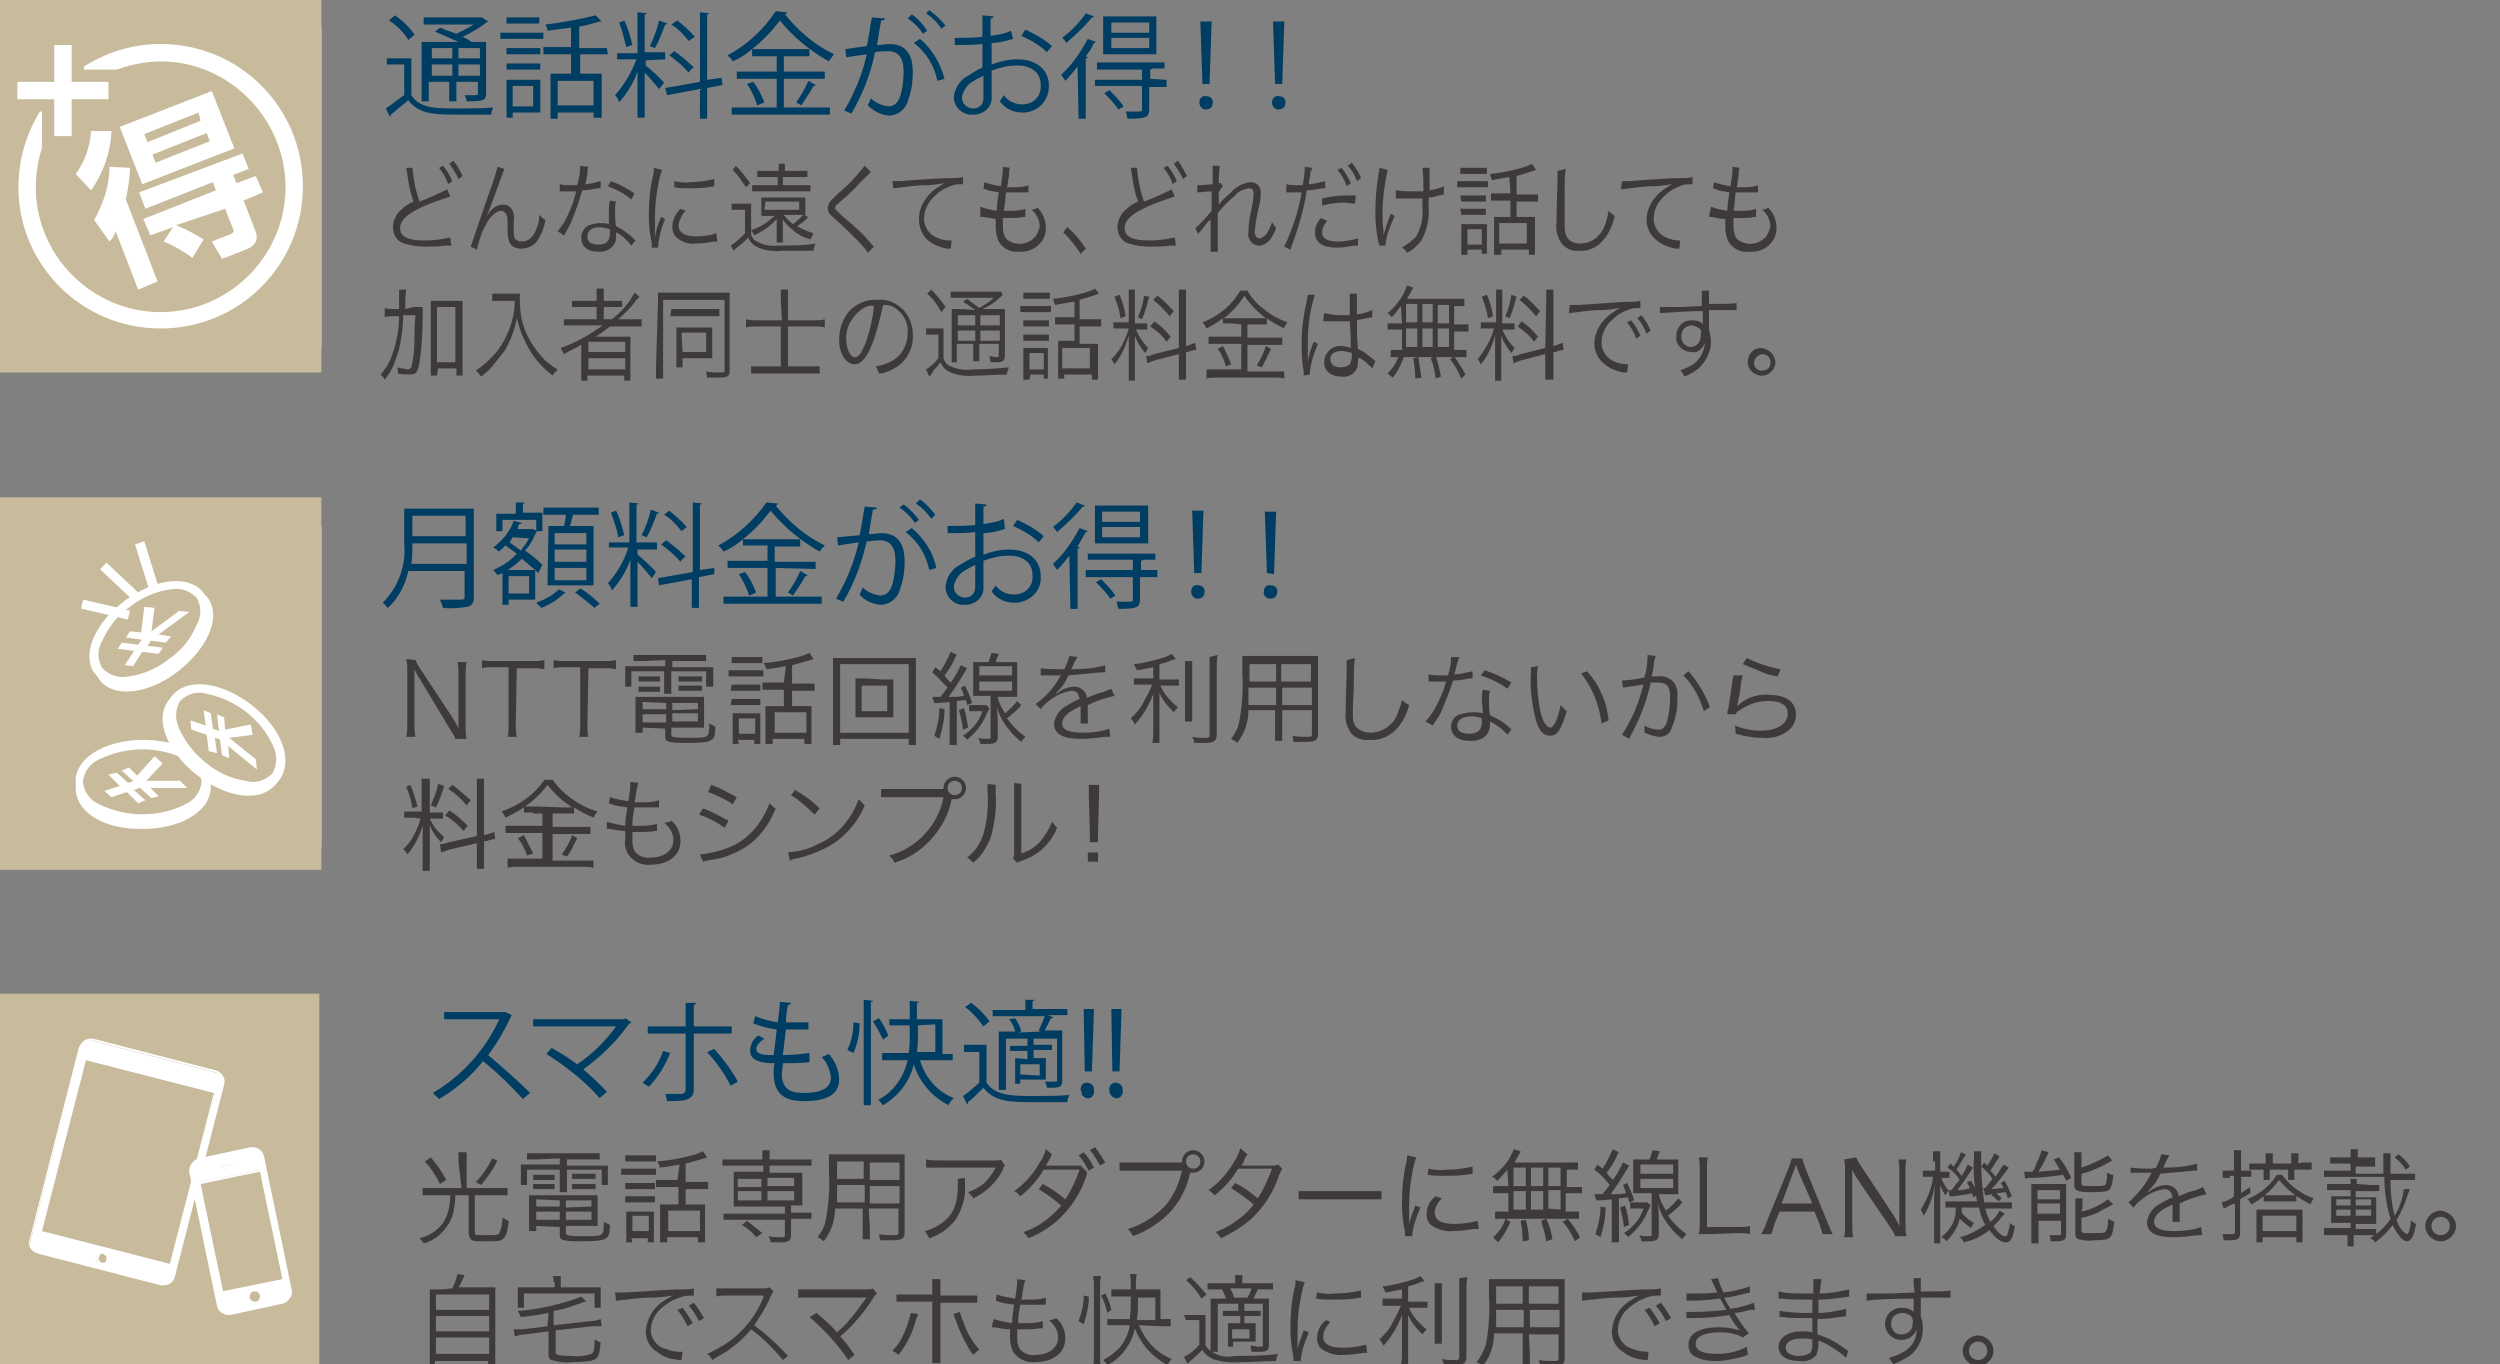 <?xml version="1.0" encoding="utf-8"?>
<!-- Generator: Adobe Illustrator 21.1.0, SVG Export Plug-In . SVG Version: 6.00 Build 0)  -->
<!DOCTYPE svg PUBLIC "-//W3C//DTD SVG 1.1//EN" "http://www.w3.org/Graphics/SVG/1.1/DTD/svg11.dtd">
<svg version="1.1" id="レイヤー_1" xmlns="http://www.w3.org/2000/svg" xmlns:xlink="http://www.w3.org/1999/xlink" x="0px"
	 y="0px" viewBox="0 0 244.3 133.3" style="enable-background:new 0 0 244.3 133.3;" xml:space="preserve">
<rect x="0" y="0" width="244.3" height="133.3" fill="#808080" stroke="none"/>
<style type="text/css">
	.st0{fill:#FFFFFF;}
	.st1{fill:#C8BB9B;}
	.st2{fill:#003D63;}
	.st3{fill:#3E3A39;}
</style>
<title>COMFORTABLE_10</title>
<g id="レイヤー_1-2">
	<rect y="2.6" class="st0" width="31.4" height="31.4"/>
	<rect y="51.4" class="st0" width="31.4" height="31.4"/>
	<rect class="st1" width="31.4" height="36.4"/>
	<path class="st0" d="M1.8,18.3c0-7.7,6.2-14,13.9-14s13.9,6.2,13.9,13.9l0,0c0,7.7-6.2,13.9-13.9,13.9S1.8,25.9,1.8,18.3 M3.5,18.3
		C3.5,25,9,30.5,15.7,30.5S27.9,25,27.9,18.3S22.4,6,15.7,6l0,0C8.9,6.1,3.5,11.5,3.5,18.3"/>
	<polygon class="st1" points="4.1,14.4 4.1,10.9 0.6,10.9 0.6,6.8 4.1,6.8 4.1,4.4 4.1,3.3 8.2,3.3 8.2,6.8 11.7,6.8 11.7,10.9 
		8.2,10.9 8.2,14.4 	"/>
	<polygon class="st0" points="5.3,4.4 7,4.4 7,8 10.6,8 10.6,9.7 7,9.7 7,13.3 5.3,13.3 5.3,9.7 1.7,9.7 1.7,8 5.3,8 	"/>
	<path class="st0" d="M7.4,17c0.9-1.2,1.4-2.7,1.5-4.2h2c-0.1,2.1-0.8,4.1-2,5.8L7.4,17z M12.7,16.4c0,1-0.2,2.1-0.4,3.1l3.1,8
		l-1.9,0.8l-2.2-5.7c-0.1,0.3-0.3,0.7-0.6,1l-1.5-2.1c0.9-1.6,1.5-3.4,1.5-5.2L12.7,16.4z M20.7,8.9l2.2,5.6l-9,3.5l-2.2-5.6
		L20.7,8.9z M16.9,22.2L14.7,23L14,21.4l7.1-2.8l-0.3-0.8l-6.6,2.6l-0.6-1.6L23.7,15l0.6,1.5l-1.5,0.6l0.3,0.8l1.9-0.7l0.7,1.6
		l-1.9,0.8l1.1,2.8c0.3,0.7,0.4,1.5-0.9,2l-2.3,0.9l-1-1.7l1.8-0.7c0.4-0.2,0.4-0.3,0.2-0.7L22,20.4L17.2,22c1,0.4,1.9,0.9,2.7,1.4
		l-1.1,1.8C18,24.6,17,24,16,23.6L16.9,22.2z M14.1,13.1l0.3,0.8l5.2-2.1L19.4,11L14.1,13.1z M14.9,15.1l0.3,0.8l5.3-2.1L20.2,13
		L14.9,15.1z"/>
	<rect y="48.6" class="st1" width="31.4" height="36.4"/>
	<polygon class="st0" points="10.6,75.7 11.4,75.5 12.5,76.5 12.9,76.4 13,76.3 11.9,75.3 12.6,75 13.4,75.8 15.1,73.9 15.9,74.6 
		14.3,76.3 17.6,76.3 18.3,77 14.7,77 15.5,77.8 14.8,78 13.7,77 13.6,77 13.1,77.2 14.2,78.2 13.5,78.5 12.4,77.4 10.9,77.9 
		10.2,77.3 11.7,76.8 	"/>
	<path class="st0" d="M7.4,77c0-0.1,0-0.9,0-1c0.3-2.2,3.2-3.7,6.6-3.7s6.2,1.4,6.6,3.7c0,0.1,0,0.8,0,1c-0.1,2.4-3.1,4-6.6,4
		C10.4,81.1,7.4,79.5,7.4,77 M18.1,78.6c0.9-0.4,1.5-1.2,1.6-2.2c-0.1-1-0.7-1.8-1.6-2.2c-2.6-1.3-5.7-1.3-8.4,0
		c-0.9,0.4-1.5,1.2-1.6,2.2c0.1,1,0.7,1.8,1.6,2.2C12.4,79.9,15.5,79.9,18.1,78.6"/>
	<polygon class="st0" points="19.9,69.4 20.6,69.7 20.8,71.2 21.3,71.4 21.4,71.4 21.2,69.8 21.9,70.1 22,71.3 24.5,70.8 24.7,71.8 
		22.4,72.1 25,74.2 25.1,75.2 22.3,72.9 22.4,74.1 21.7,73.8 21.5,72.3 21.4,72.2 21,72.1 21.2,73.6 20.4,73.4 20.2,71.8 18.7,71.3 
		18.6,70.4 20.1,70.9 	"/>
	<path class="st0" d="M16.5,68.4c0.1-0.1,0.5-0.7,0.6-0.7c1.6-1.5,4.8-0.9,7.5,1.2s4,5,2.9,7c0,0.1-0.5,0.7-0.6,0.8
		c-1.6,1.8-4.9,1.2-7.7-1S15,70.3,16.5,68.4 M24,76.3c0.9,0.3,1.9,0,2.6-0.7c0.5-0.8,0.5-1.8,0.1-2.7c-1.2-2.6-3.6-4.5-6.5-5.1
		c-0.9-0.3-1.9,0-2.6,0.7c-0.5,0.8-0.5,1.8-0.1,2.7c0.6,1.3,1.5,2.5,2.7,3.4C21.3,75.5,22.6,76.1,24,76.3"/>
	<polygon class="st0" points="11.5,63.4 11.9,62.8 13.5,63 13.8,62.6 13.8,62.5 12.3,62.3 12.7,61.7 13.8,61.8 14.1,59.3 15.1,59.4 
		14.8,61.7 17.5,59.7 18.5,59.8 15.5,62 16.7,62.2 16.2,62.8 14.7,62.6 14.7,62.7 14.4,63.1 15.9,63.3 15.5,63.9 13.9,63.7 13,65.1 
		12.2,65 13.1,63.6 	"/>
	<path class="st0" d="M9.7,66.4c0-0.1-0.5-0.7-0.6-0.8c-1.1-2,0.4-4.9,3.1-6.9s5.9-2.6,7.5-1c0.1,0.1,0.5,0.7,0.6,0.7
		c1.4,2-0.1,5-2.9,7.2C14.6,67.8,11.1,68.3,9.7,66.4 M19.2,61.1c0.5-0.8,0.5-1.9,0-2.7c-0.7-0.7-1.6-1-2.6-0.8
		c-1.4,0.2-2.8,0.8-3.9,1.7c-1.2,0.8-2.1,2-2.7,3.3c-0.5,0.8-0.5,1.9,0,2.7c0.7,0.7,1.6,1,2.6,0.8c1.4-0.2,2.8-0.8,3.9-1.7
		C17.7,63.6,18.6,62.5,19.2,61.1"/>
	<polygon class="st0" points="13.2,53.2 14.1,52.9 15.5,57.4 14.6,57.7 	"/>
	
		<rect x="11.4" y="54.6" transform="matrix(0.686 -0.727 0.727 0.686 -37.728 26.467)" class="st0" width="0.9" height="4.7"/>
	<rect x="9.9" y="57.2" transform="matrix(0.229 -0.973 0.973 0.229 -50.002 56.003)" class="st0" width="0.9" height="4.7"/>
	<path class="st2" d="M40.2,5.7v3.6c0.8,1.3,2.4,1.3,4.5,1.3c1.2,0,2.6,0,3.5-0.1C48.1,10.7,48,11,48,11.2c-0.7,0-1.9,0-3.1,0
		c-2.4,0-3.9,0-5-1.4c-0.6,0.5-1.2,1-1.7,1.4c0,0.1,0,0.1-0.1,0.2l-0.4-0.8c0.6-0.4,1.2-0.9,1.8-1.3v-3h-1.7V5.7H40.2z M38.6,1.5
		C39.3,2,40,2.6,40.5,3.4l-0.6,0.5C39.4,3.1,38.8,2.5,38,2L38.6,1.5z M44.8,4.1c-0.7-0.3-1.5-0.7-2.3-1L43,2.7
		c0.5,0.2,1,0.4,1.6,0.6c0.6-0.3,1.2-0.6,1.7-0.9h-4.9V1.7H47h0.1l0.6,0.4c0,0-0.1,0.1-0.2,0.1c-0.7,0.6-1.5,1-2.3,1.4
		c0.3,0.1,0.6,0.3,0.9,0.5h1.4v5c0,0.7-0.2,0.8-1.9,0.8c0-0.2-0.1-0.4-0.2-0.6h0.8c0.5,0,0.5,0,0.5-0.2V8h-2.1v1.9h-0.7V8h-2v1.9
		h-0.7V4.1H44.8z M44.2,4.7h-2v1h2V4.7z M42.2,7.4h2V6.3h-2V7.4z M46.9,5.7v-1h-2.1v1H46.9z M44.8,7.4h2.1V6.3h-2.1V7.4z"/>
	<path class="st2" d="M48.9,3.7V3.2h4.2v0.6h-4.2V3.7z M52.8,7.8V11h-2.7v0.5h-0.6V7.8H52.8z M52.8,4.7v0.6h-3.3V4.7H52.8z
		 M49.5,6.8V6.2h3.3v0.6C52.8,6.8,49.5,6.8,49.5,6.8z M52.7,1.7v0.6h-3.2V1.7H52.7z M52.1,8.4h-2v2h2V8.4z M59.4,5.3h-2.7v1.9h2.1
		v4.3H58V11h-3.5v0.6h-0.7V7.2h2V5.3h-2.7V4.6h2.7V2.7c-0.7,0.1-1.5,0.2-2.3,0.3c0-0.2-0.1-0.4-0.2-0.6c1.6-0.2,3.3-0.5,4.9-0.9
		l0.6,0.6h-0.1h-0.1c-0.7,0.2-1.3,0.4-2,0.5v2.1h2.7L59.4,5.3z M58,10.3V7.9h-3.5v2.4H58z"/>
	<path class="st2" d="M63.1,5.9v0.5c0.4,0.3,1.6,1.4,1.8,1.7l-0.5,0.6C64,8.2,63.5,7.6,63,7.1v4.4h-0.7V7c-0.4,1.1-1,2.1-1.8,3
		c-0.1-0.3-0.2-0.5-0.4-0.7c0.9-1,1.6-2.2,2.1-3.5h-1.9V5.2h2v-4l0.9,0.1c0,0.1-0.1,0.1-0.2,0.1v3.7h2v0.7L63.1,5.9L63.1,5.9z M61,2
		c0.4,0.8,0.6,1.6,0.8,2.4l-0.6,0.2C61,3.8,60.8,3,60.5,2.2L61,2z M65.2,2.3c0,0.1-0.1,0.1-0.2,0.1c-0.3,0.8-0.6,1.6-1,2.3l-0.5-0.2
		c0.4-0.8,0.7-1.6,0.9-2.5L65.2,2.3z M70.6,8.3l-1.5,0.3v3h-0.7V8.7l-3.2,0.6L65,8.6L68.4,8V1.2l0.9,0.1c0,0.1-0.1,0.1-0.2,0.1v6.4
		l1.4-0.2L70.6,8.3z M65.9,5c0.7,0.5,1.3,1,1.9,1.6c-0.2,0.1-0.4,0.3-0.5,0.5c-0.5-0.6-1.2-1.2-1.9-1.7L65.9,5z M66.2,2
		c0.6,0.5,1.2,1,1.7,1.6L67.3,4c-0.5-0.6-1-1.2-1.7-1.6L66.2,2z"/>
	<path class="st2" d="M76.6,7.7v2.8h4.5v0.7h-9.6v-0.7h4.4V7.7H72V7h3.9V5.5h-2.4V4.8c-0.6,0.5-1.2,0.9-1.9,1.2
		c-0.1-0.2-0.3-0.4-0.5-0.6c1.9-1,3.5-2.5,4.7-4.3l1.1,0.1c0,0.1-0.1,0.2-0.2,0.2c1.3,1.6,2.9,3,4.8,3.9C81.3,5.6,81.1,5.8,81,6
		c-1.8-1-3.5-2.4-4.8-4c-0.8,1.1-1.7,2-2.7,2.8h5.6v0.7h-2.5V7h4v0.7H76.6z M74,10.3c-0.2-0.7-0.6-1.5-1-2.1L73.6,8
		c0.5,0.6,0.8,1.3,1.1,2L74,10.3z M79.7,8.3c0,0.1-0.1,0.1-0.2,0.1c-0.4,0.7-0.8,1.3-1.2,1.9L77.8,10c0.5-0.7,0.9-1.4,1.2-2.1
		L79.7,8.3z"/>
	<path class="st2" d="M86.5,1.8c0,0.1-0.1,0.2-0.4,0.2c-0.1,0.6-0.3,1.7-0.4,2.4c0.5,0,0.9-0.1,1.2-0.1c1.7,0,2.3,1.1,2.3,2.8
		c0,0.8-0.1,1.7-0.4,2.5c-0.2,1-1,1.7-2,1.7c-0.8-0.1-1.5-0.5-2-1c0.1-0.2,0.2-0.4,0.3-0.7c0.5,0.5,1.1,0.7,1.7,0.8
		c0.6,0,1-0.4,1.2-1.1c0.2-0.7,0.3-1.5,0.3-2.3c0-1.2-0.4-2-1.5-2c-0.4,0-0.8,0-1.3,0.1c-0.4,2.1-1.2,4.1-2.3,6l-0.7-0.3
		c1-1.7,1.8-3.6,2.2-5.5c-0.6,0.1-1.4,0.2-2,0.3l-0.1-0.8l2.1-0.3c0.2-0.8,0.3-1.8,0.5-2.8L86.5,1.8z M89.1,1.4
		c0.6,0.4,1.1,1,1.5,1.6l-0.4,0.3c-0.4-0.6-0.9-1.1-1.5-1.5L89.1,1.4z M91.6,7.9c-0.3-1.5-1.1-2.8-2.3-3.7l0.6-0.4
		c1.2,1,2,2.4,2.4,3.9L91.6,7.9z M90.8,1c0.6,0.4,1.1,0.9,1.6,1.5L92,2.8c-0.4-0.6-0.9-1.1-1.5-1.5L90.8,1z"/>
	<path class="st2" d="M99,3.8c-0.7,0.2-1.4,0.4-2.1,0.4c0,0.7,0,1.5,0,2.1c0.8-0.3,1.6-0.5,2.5-0.5c1.9,0,3.1,1,3.1,2.6
		c0,1.4-1,2.5-2.4,2.6c-0.1,0-0.1,0-0.2,0c-0.9,0-1.7-0.4-2.2-1.1c0.1-0.2,0.3-0.4,0.4-0.6c0.4,0.6,1.1,0.9,1.8,0.9
		c1,0,1.8-0.7,1.8-1.7c0-0.1,0-0.1,0-0.2c0-1.1-0.8-1.9-2.3-1.9c-0.9,0-1.7,0.2-2.5,0.5c0,0.8,0,2.1,0,2.5c0.1,0.9-0.6,1.7-1.6,1.8
		c-0.1,0-0.1,0-0.2,0c-0.9,0.1-1.8-0.6-1.9-1.6V9.5c0.1-0.9,0.6-1.7,1.4-2.1c0.5-0.3,0.9-0.6,1.4-0.8V4.3c-0.9,0.1-1.8,0.1-2.7,0.1
		V3.7c1,0,1.9,0,2.7-0.1V1.5l1.1,0.1c0,0.1-0.1,0.2-0.3,0.2c0,0.4,0,1.1,0,1.7c0.7-0.1,1.4-0.2,2-0.5L99,3.8z M96.1,9.5
		c0-0.3,0-1.2,0-2.1C95.7,7.6,95.3,7.8,95,8c-0.5,0.3-0.9,0.9-1,1.5c0,0.6,0.4,1,1,1.1h0.1c0.6,0,1-0.4,1-1V9.5L96.1,9.5z
		 M102.3,5.1c-0.7-0.7-1.6-1.2-2.5-1.6l0.4-0.6c0.9,0.4,1.8,0.9,2.6,1.6L102.3,5.1z"/>
	<path class="st2" d="M105.3,6.5c-0.4,0.5-0.8,1-1.2,1.4c-0.1-0.2-0.3-0.4-0.4-0.6c1.1-1,1.9-2.2,2.6-3.5l0.8,0.3
		c-0.1,0.1-0.2,0.1-0.2,0.1c-0.2,0.5-0.5,0.9-0.8,1.3l0.2,0.1c0,0.1-0.1,0.1-0.2,0.1v5.9h-0.7L105.3,6.5z M106.9,1.6
		c0,0.1-0.1,0.1-0.2,0.1c-0.7,0.9-1.6,1.7-2.5,2.5c-0.1-0.2-0.3-0.4-0.4-0.5c0.9-0.7,1.7-1.5,2.3-2.4L106.9,1.6z M114,7.8v0.7h-1.7
		v2.2c0,0.8-0.4,0.9-2.1,0.9c-0.1-0.2-0.1-0.5-0.2-0.7h1c0.5,0,0.6,0,0.6-0.2V8.4H107V7.8h4.6v-1h-4.4V6.1h6.6v0.6h-1.2
		c0,0-0.1,0.1-0.2,0.1v0.9L114,7.8z M113,1.6v3.7h-5.2V1.6H113z M109.3,10.7c-0.4-0.6-0.9-1.1-1.4-1.6l0.5-0.3c0.5,0.5,1,1,1.4,1.6
		L109.3,10.7z M112.3,3.2v-1h-3.7v1H112.3z M112.3,4.7v-1h-3.7v1H112.3z"/>
	<path class="st2" d="M117.2,10c0-0.4,0.3-0.7,0.7-0.6c0.4,0,0.7,0.3,0.6,0.7c0,0.4-0.3,0.6-0.7,0.6C117.5,10.7,117.2,10.4,117.2,10
		z M117.5,8.2l-0.2-6.1h1.1l-0.2,6.1H117.5z"/>
	<path class="st2" d="M124.3,10c0-0.4,0.3-0.7,0.7-0.6c0.4,0,0.7,0.3,0.6,0.7c0,0.4-0.3,0.6-0.7,0.6C124.6,10.7,124.3,10.4,124.3,10
		z M124.6,8.2l-0.2-6.1h1.1l-0.2,6.1H124.6z"/>
	<rect y="97.1" class="st1" width="31.2" height="36.2"/>
	<path class="st0" d="M21.8,106c0.1-0.6-0.2-1.1-0.8-1.2l-12-3.1c-0.6-0.1-1.1,0.2-1.2,0.8L3,121.2c-0.1,0.6,0.2,1.1,0.8,1.2l12,3.1
		c0.6,0.1,1.1-0.2,1.2-0.8L21.8,106z M9.8,123.6c-0.3-0.1-0.5-0.4-0.4-0.7c0.1-0.3,0.4-0.5,0.7-0.4s0.5,0.4,0.4,0.7l0,0
		C10.4,123.5,10.1,123.7,9.8,123.6 M16.6,123.7l-12.8-3.3l4.4-16.9l12.8,3.3L16.6,123.7z"/>
	<path class="st0" d="M16,125.6L16,125.6c-0.1,0-0.2,0-0.3,0l-12-3.1c-0.3-0.1-0.6-0.3-0.7-0.5c-0.2-0.3-0.2-0.6-0.1-0.9l4.8-18.7
		c0.2-0.5,0.6-0.9,1.1-0.9c0.1,0,0.2,0,0.3,0l12,3.1c0.6,0.2,1,0.8,0.8,1.4l-4.8,18.7C17,125.3,16.5,125.6,16,125.6 M8.8,101.7
		c-0.4,0-0.8,0.3-0.9,0.7L3,121.1c-0.1,0.2,0,0.5,0.1,0.7s0.3,0.4,0.6,0.4l12,3.1H16c0.4,0,0.8-0.3,0.9-0.7l4.8-18.7
		c0.1-0.5-0.2-1-0.6-1.1l0,0l-12-3.1H8.8 M16.6,123.8L16.6,123.8l-12.8-3.3c-0.1,0-0.1-0.1-0.1-0.1L8,103.5v-0.1h0.1l12.8,3.3
		c0.1,0,0.1,0.1,0.1,0.1l-4.2,16.9v0.1l0,0 M4.1,120.3l12.5,3.2l4.3-16.7l-12.5-3.2L4.1,120.3z M10.1,123.7H9.9
		c-0.2,0-0.3-0.2-0.4-0.3c-0.2-0.3-0.1-0.8,0.2-1c0.1-0.1,0.3-0.1,0.4-0.1h0.2c0.4,0.1,0.6,0.5,0.5,0.9
		C10.7,123.5,10.4,123.7,10.1,123.7 M10.1,122.5c-0.2,0-0.4,0.1-0.4,0.3c-0.1,0.1-0.1,0.2,0,0.4c0.1,0.1,0.2,0.2,0.3,0.2h0
		c0.2,0,0.4-0.1,0.4-0.3c0-0.1,0-0.2,0-0.3C10.3,122.7,10.2,122.6,10.1,122.5L10.1,122.5"/>
	<path class="st0" d="M25.7,113c-0.1-0.6-0.7-0.9-1.2-0.8l0,0l-5.1,1.1c-0.6,0.1-0.9,0.7-0.8,1.2l0,0l2.7,13
		c0.1,0.6,0.6,0.9,1.2,0.8l0,0l5.1-1.1c0.6-0.1,0.9-0.7,0.8-1.2l0,0L25.7,113z M22.9,113.9c0,0.1,0,0.2-0.1,0.2l-1.1,0.2
		c-0.1,0-0.2,0-0.2-0.1l0,0c0-0.1,0-0.2,0.1-0.2l1.1-0.2C22.8,113.8,22.9,113.9,22.9,113.9z M25,127.4c-0.4,0.1-0.7-0.2-0.8-0.5l0,0
		c-0.1-0.4,0.2-0.7,0.5-0.8c0.4-0.1,0.7,0.2,0.8,0.5l0,0C25.6,127,25.4,127.3,25,127.4L25,127.4 M27.7,125l-6,1.2l-2.2-10.7l6-1.2
		L27.7,125z"/>
	<path class="st0" d="M22.3,128.5L22.3,128.5c-0.5,0-1-0.4-1.1-0.9l-2.7-13c-0.1-0.6,0.3-1.2,0.9-1.4l5.1-1.1h0.2
		c0.5,0,1,0.4,1.1,0.9l2.7,13c0.1,0.3,0,0.6-0.2,0.9s-0.4,0.4-0.7,0.5l-5.1,1.1H22.3 M24.7,112.3h-0.2l-5.1,1.1
		c-0.5,0.1-0.8,0.6-0.7,1.1l0,0l2.7,13c0.1,0.4,0.5,0.7,0.9,0.7l0,0h0.2l5.1-1.1c0.5-0.1,0.8-0.6,0.7-1.1l-2.7-13
		C25.5,112.6,25.1,112.3,24.7,112.3 M24.9,127.5c-0.4,0-0.8-0.3-0.8-0.8c0-0.2,0-0.3,0.1-0.5s0.3-0.3,0.5-0.3h0.2
		c0.4,0,0.7,0.3,0.8,0.6c0,0.2,0,0.4-0.1,0.6s-0.3,0.3-0.5,0.3h-0.2 M24.9,126.2h-0.1c-0.1,0-0.3,0.1-0.3,0.2
		c-0.1,0.1-0.1,0.3-0.1,0.4c0.1,0.3,0.3,0.4,0.5,0.4H25c0.1,0,0.3-0.1,0.3-0.2c0.2-0.3,0.1-0.6-0.2-0.8
		C25.1,126.2,25,126.2,24.9,126.2 M21.7,126.4L21.7,126.4C21.6,126.4,21.6,126.4,21.7,126.4l-2.3-10.8c0-0.1,0-0.1,0.1-0.1l0,0
		l6-1.2h0.1v0.1l2.2,10.7c0,0.1,0,0.1-0.1,0.1l0,0L21.7,126.4L21.7,126.4 M19.6,115.7l2.2,10.5l5.8-1.2l-2.2-10.5L19.6,115.7z
		 M21.7,114.5c-0.1,0-0.3-0.1-0.3-0.2l0,0c0-0.2,0.1-0.3,0.2-0.3l1.1-0.2c0.2,0,0.3,0.1,0.3,0.2l0,0c0,0.1,0,0.2,0,0.2
		c0,0.1-0.1,0.1-0.2,0.1L21.7,114.5L21.7,114.5 M22.9,114L22.9,114l-1.1,0.2l0,0l0,0l0,0L22.9,114L22.9,114L22.9,114L22.9,114
		L22.9,114"/>
	<path class="st3" d="M40.3,16.4c0.1,1.1,0.3,2.2,0.7,3.3c0.5-0.2,0.8-0.3,2.1-0.9c0.2-0.1,0.4-0.2,0.6-0.3l0.3,0.7
		c-0.9,0.3-1.8,0.6-2.7,1c-1.5,0.7-2.2,1.3-2.2,2.1s0.7,1.2,2.4,1.2c0.8,0,1.7-0.1,2.5-0.3l0.1,0.8h-0.3h-0.3
		c-0.6,0.1-1.3,0.1-2,0.1s-1.3-0.1-2-0.3c-0.7-0.2-1.1-0.9-1.1-1.6c0-0.6,0.3-1.3,0.8-1.7c0.3-0.3,0.7-0.6,1.2-0.8
		c-0.3-0.9-0.5-1.8-0.6-2.7c0-0.2-0.1-0.4-0.1-0.6L40.3,16.4z M43.3,16.2c0.4,0.5,0.7,1,0.9,1.5L43.8,18c-0.2-0.6-0.5-1.1-0.9-1.6
		L43.3,16.2z M44.3,15.7c0.4,0.5,0.7,1,0.9,1.5l-0.4,0.3c-0.2-0.5-0.6-1.1-0.9-1.5L44.3,15.7z"/>
	<path class="st3" d="M49.3,16.5c-0.1,0.2-0.1,0.2-1,2.7C48,20,48,20,47.7,20.8L47.6,21l-0.1,0.2l0,0c0.6-0.9,1-1.2,1.7-1.2
		c0.4,0,0.7,0.2,0.9,0.6c0.1,0.4,0.2,0.7,0.1,1.1v0.7c0,0.3,0,0.6,0.1,0.9c0.2,0.2,0.4,0.3,0.7,0.3c0.6,0,1.1-0.4,1.4-1.2
		c0.2-0.4,0.3-0.9,0.3-1.4c0.2,0.2,0.4,0.4,0.6,0.5c-0.1,0.6-0.3,1.2-0.6,1.7c-0.3,0.7-1,1.1-1.8,1.1c-0.6,0-1.1-0.3-1.2-0.9
		c-0.1-0.3-0.1-0.7-0.1-1.1v-0.6c0-0.3,0-0.5-0.1-0.7s-0.3-0.4-0.5-0.4c-0.5,0-1.1,0.5-1.6,1.5c-0.4,0.7-0.6,1.5-0.8,2.3L46,24.1
		c0.1-0.3,0.1-0.3,1.4-4.1c1-2.8,1.2-3.5,1.2-3.7L49.3,16.5z"/>
	<path class="st3" d="M57.5,16.3c-0.1,0.2-0.1,0.4-0.1,0.6c0,0.3-0.1,0.6-0.2,1.1c0.5,0,1-0.2,1.5-0.3v0.7h-0.3
		c-0.5,0.1-1,0.2-1.5,0.2c-0.3,1-0.6,1.9-1,2.9c-0.2,0.5-0.3,0.6-0.6,1.2c-0.1,0.1-0.1,0.3-0.2,0.3l-0.6-0.4
		c0.3-0.4,0.7-0.9,0.9-1.4c0.4-0.8,0.7-1.6,0.9-2.5h-0.7h-0.9V18c0.3,0.1,0.7,0.1,1.1,0.1h0.6c0.2-0.6,0.3-1.3,0.3-1.9L57.5,16.3z
		 M61.7,24c-0.4-0.5-0.9-1-1.5-1.3c0,0.1,0,0.2,0,0.3c0.1,0.8-0.5,1.5-1.4,1.6c-0.1,0-0.2,0-0.3,0c-1.1,0-1.7-0.5-1.7-1.4
		c0-0.5,0.3-1,0.8-1.2c0.3-0.1,0.7-0.2,1-0.2s0.6,0,0.9,0.1c0-0.6,0-1.1,0-1.3c0-0.3,0-0.6,0.1-1l0.6,0.1c-0.1,0.3-0.1,0.6-0.1,0.9
		c0,0.5,0,1,0.1,1.5c0.6,0.3,1.2,0.7,1.7,1.2l0.2,0.2L61.7,24z M58.6,22.2c-0.7,0-1.2,0.3-1.2,0.9s0.4,0.8,1.1,0.8
		c0.7,0,1.1-0.3,1.1-1.1c0-0.1,0-0.4,0-0.4C59.2,22.3,58.9,22.2,58.6,22.2L58.6,22.2z M61.7,19.5c-0.7-0.6-1.5-1-2.3-1.3l0.3-0.5
		c0.8,0.3,1.6,0.7,2.3,1.2L61.7,19.5z"/>
	<path class="st3" d="M64.7,16.6c-0.2,0.5-0.3,1-0.4,1.6c-0.2,1-0.3,2-0.3,3.1c0,0.8,0,1.3,0,1.9c0.1-0.7,0.3-1.3,0.6-2l0.4,0.2
		c-0.4,0.9-0.6,1.8-0.7,2.7v0.1h-0.6c0-0.2,0-0.2,0-0.4c-0.2-0.9-0.3-1.8-0.3-2.7c0-1.3,0.1-2.6,0.4-3.9c0.1-0.3,0.1-0.5,0.1-0.8
		L64.7,16.6z M67,20.6c-0.4,0.4-0.6,0.9-0.7,1.4c0,0.7,0.6,1.1,1.7,1.1c0.7,0,1.4-0.1,2-0.3l0.1,0.8h-0.3c-0.6,0.1-1.2,0.2-1.8,0.2
		c-0.8,0.1-1.5-0.2-2-0.7c-0.2-0.3-0.3-0.6-0.3-0.9c0-0.7,0.3-1.3,0.8-1.8L67,20.6z M65.9,17.7c0.5,0.1,1,0.2,1.5,0.1
		c0.8,0,1.6-0.1,2.4-0.3v0.7l-0.6,0.1c-0.6,0.1-1.3,0.1-1.9,0.1c-0.5,0-1,0-1.4-0.1V17.7z"/>
	<path class="st3" d="M71.5,19.9c0.2,0,0.5,0,0.7,0h0.5c0.2,0,0.4,0,0.7,0c0,0.3,0,0.7,0,1v2c0.1,0.3,0.2,0.5,0.4,0.6
		c0.6,0.4,1.4,0.6,2.2,0.5c1.3,0,2.5,0,3.7-0.2c-0.1,0.2-0.2,0.5-0.2,0.7c-0.9,0-2,0-3,0c-0.8,0.1-1.7,0-2.4-0.3
		c-0.4-0.2-0.8-0.5-1-1c-0.3,0.4-0.7,0.7-1.1,1c-0.1,0.1-0.2,0.2-0.3,0.3L71.4,24c0.5-0.3,1-0.8,1.4-1.2v-2.3h-0.7
		c-0.2,0-0.4,0-0.6,0L71.5,19.9z M71.9,16.2c0.5,0.5,1,1.1,1.4,1.7l-0.4,0.4c-0.4-0.6-0.8-1.2-1.3-1.7L71.9,16.2z M79,21.2l-0.2,0.2
		c-0.3,0.3-0.6,0.5-0.9,0.7c0.5,0.3,1,0.5,1.6,0.7c-0.1,0.2-0.2,0.4-0.3,0.6c-0.7-0.2-1.3-0.5-1.8-1c-0.4-0.3-0.7-0.6-0.9-1
		c0,0.3,0,0.5,0,0.8v0.6c0,0.3,0,0.6,0,0.9h-0.6c0-0.3,0-0.6,0-0.9v-0.6c0-0.3,0-0.5,0-0.8c-0.6,0.7-1.4,1.2-2.2,1.6
		c-0.1-0.2-0.2-0.4-0.3-0.5c0.6-0.2,1.2-0.5,1.7-0.9c0.2-0.2,0.4-0.3,0.6-0.5H75h-0.6c0-0.2,0-0.4,0-0.6v-0.6c0-0.2,0-0.4,0-0.6
		c0.2,0,0.4,0,0.6,0h3c0.2,0,0.4,0,0.7,0c0,0.2,0,0.4,0,0.6v0.6c0,0.2,0,0.4,0,0.6L79,21.2z M78.4,18.1c0.3,0,0.6,0,0.8,0v0.6
		c-0.3,0-0.6,0-0.8,0h-4.1c-0.3,0-0.6,0-0.8,0v-0.6c0.3,0,0.6,0,0.8,0H76v-0.8h-1.2c-0.3,0-0.6,0-0.8,0v-0.6c0.3,0,0.6,0,0.9,0h1.2
		c0-0.2,0-0.5,0-0.7h0.6c0,0.2,0,0.5,0,0.7h1.4c0.3,0,0.6,0,0.8,0v0.6c-0.3,0-0.6,0-0.8,0h-1.6v0.8H78.4z M74.7,20.5h3.4v-0.8h-3.3
		L74.7,20.5z M76.6,21c0.3,0.4,0.6,0.7,0.9,0.9c0.4-0.3,0.7-0.6,1-0.9H76.6L76.6,21z"/>
	<path class="st3" d="M85.1,16.8C85,16.9,84.9,17,84,17.9c-0.6,0.7-1.3,1.3-2,1.9c-0.3,0.3-0.4,0.3-0.4,0.5s0.1,0.2,0.8,0.9
		c1,0.8,2,1.7,2.8,2.7c0.1,0.1,0.2,0.2,0.2,0.2l-0.6,0.6c-0.3-0.5-0.7-0.9-1.1-1.3c-0.6-0.6-0.9-0.9-2.2-2.1c-0.5-0.4-0.6-0.6-0.6-1
		c0-0.2,0.1-0.5,0.3-0.7c0.2-0.2,0.5-0.5,0.7-0.7c1-0.8,1.8-1.7,2.6-2.7L85.1,16.8z"/>
	<path class="st3" d="M87.2,17.7h0.3H88c1.1-0.1,3.9-0.3,5-0.3c0.4,0,0.7,0,1.1-0.1V18c-0.3,0-0.7,0-1,0.1c-0.6,0.2-1.2,0.5-1.7,1
		c-0.7,0.6-1.1,1.4-1.1,2.3c0,0.8,0.5,1.5,1.2,1.8c0.4,0.2,0.9,0.3,1.3,0.3H93l-0.1,0.8h-0.3c-0.7-0.1-1.4-0.4-1.9-0.8
		c-0.6-0.5-0.9-1.3-0.9-2.1c0-1.2,0.7-2.3,1.7-3c0.3-0.2,0.6-0.4,0.8-0.5c-0.6,0.1-1.3,0.2-1.9,0.2c-1,0-2,0.2-3.1,0.3L87.2,17.7z"
		/>
	<path class="st3" d="M95.8,20.2c0.5,0.2,1,0.3,1.6,0.4c0-0.5,0.1-1.2,0.2-1.8c-0.4-0.1-0.9-0.1-1.3-0.3l-0.2-0.1l0.1-0.6
		c0.5,0.2,1,0.3,1.6,0.4c0.1-0.6,0.2-1.2,0.2-1.8v-0.1l0.7,0.1c-0.1,0.2-0.1,0.4-0.1,0.7c0,0.1,0,0.1-0.1,0.6c0,0.2,0,0.3-0.1,0.6
		h0.5c0.5,0,1.1,0,1.6-0.2v0.7h-0.6c-0.3,0-0.5,0-0.8,0h-0.8c-0.1,1.1-0.1,1.2-0.2,1.8h0.5c0.5,0,1.1,0,1.6-0.2v0.8H100
		c-0.4,0.1-0.8,0.1-1.2,0.1H98c0,0.1,0,0.1,0,0.2s0,0.6,0,0.7c0,0.4,0.1,0.9,0.4,1.2c0.9,0.7,2.1,0.5,2.8-0.3
		c0.2-0.3,0.3-0.6,0.4-0.9c0-0.7-0.3-1.3-0.8-1.7c0.2,0,0.4-0.1,0.6-0.2c0.5,0.5,0.8,1.2,0.8,2c0,1.3-1.1,2.3-2.4,2.3
		c-0.1,0-0.2,0-0.2,0c-0.8,0.1-1.6-0.3-2-1c-0.2-0.4-0.3-0.9-0.3-1.4c0-0.2,0-0.4,0-0.6c0-0.1,0-0.1,0-0.2c-0.4-0.1-0.8-0.1-1.2-0.2
		c-0.1,0-0.2,0-0.3,0V20.2z"/>
	<path class="st3" d="M104.3,22.2c0.7,0.6,1.3,1.3,1.8,2.1l-0.5,0.5c-0.5-0.8-1.1-1.5-1.7-2.1L104.3,22.2z"/>
	<path class="st3" d="M111.1,16.4c0.1,1.1,0.3,2.2,0.7,3.3c0.5-0.2,0.8-0.3,2.1-0.9c0.2-0.1,0.4-0.2,0.6-0.3l0.3,0.7
		c-0.9,0.3-1.8,0.6-2.7,1c-1.5,0.7-2.2,1.3-2.2,2.1s0.7,1.2,2.4,1.2c0.8,0,1.7-0.1,2.5-0.3l0.1,0.8h-0.3h-0.3
		c-0.6,0.1-1.3,0.1-2,0.1s-1.3-0.1-2-0.3c-0.7-0.2-1.1-0.9-1.1-1.6c0-0.6,0.3-1.3,0.8-1.7c0.3-0.3,0.7-0.6,1.2-0.8
		c-0.3-0.9-0.5-1.8-0.6-2.7c0-0.2-0.1-0.4-0.1-0.6L111.1,16.4z M114.1,16.2c0.4,0.5,0.7,1,0.9,1.5l-0.4,0.3
		c-0.2-0.6-0.5-1.1-0.9-1.6L114.1,16.2z M115.1,15.7c0.4,0.5,0.6,1,0.9,1.5l-0.4,0.3c-0.2-0.5-0.6-1.1-0.9-1.5L115.1,15.7z"/>
	<path class="st3" d="M116.8,22.3c0.6-0.5,1.1-1.1,1.6-1.7c0-0.4,0-1,0-1.9c-0.5,0-0.9,0.1-1.4,0.1v-0.7h0.3l1.2-0.1
		c0-0.7,0-1.2,0-1.3c0-0.2,0-0.3,0-0.5h0.7c-0.1,0.6-0.1,1.2-0.1,1.7h0.2l0.2,0.3c-0.2,0.2-0.3,0.4-0.4,0.6c0,0.1,0,0.2,0,0.2
		c0,0.2,0,0.2,0,0.7v0.1c0,0.1,0,0.1,0,0.2l0,0c0.3-0.4,0.7-0.8,1.1-1.1c0.5-0.6,1.2-1,2-1.1c0.6,0,1,0.4,1,1v0.1
		c0,0.5-0.1,1-0.2,1.4c-0.2,0.8-0.3,1.5-0.4,2.3c0,0.4,0.2,0.7,0.5,0.7c0.3-0.1,0.6-0.3,0.7-0.5c0.2-0.4,0.4-0.7,0.5-1.1
		c0.1,0.2,0.3,0.4,0.4,0.6c-0.1,0.3-0.3,0.7-0.5,1c-0.3,0.4-0.7,0.7-1.2,0.7c-0.2,0-0.4-0.1-0.6-0.2c-0.3-0.3-0.5-0.7-0.4-1.1
		c0-0.8,0.1-1.5,0.3-2.3c0.1-0.5,0.2-1,0.2-1.5c0-0.3-0.1-0.5-0.4-0.5H122c-0.5,0.1-1,0.3-1.3,0.7c-0.6,0.5-1.2,1.1-1.7,1.7V23
		c0,1.2,0,1.3,0,1.6h-0.7c0-0.5,0-1.1,0-1.6c0-1.1,0-1.1,0-1.6l0,0c0,0.1-0.1,0.2-0.2,0.2l-0.4,0.5l-0.4,0.5
		c-0.1,0.1-0.2,0.2-0.2,0.3L116.8,22.3z"/>
	<path class="st3" d="M125.7,18c0.4,0.1,0.7,0.1,1.1,0.1h0.5c0.1-0.6,0.2-1.2,0.2-1.7v-0.1l0.7,0.1c0,0.2,0,0.2-0.1,0.3
		c-0.1,0.1,0,0.3-0.1,0.6c-0.1,0.3-0.1,0.5-0.1,0.7c0.5,0,1.1-0.2,1.6-0.3v0.7h-0.1h-0.2c-0.5,0.1-1,0.2-1.5,0.2
		c-0.3,2-0.9,3.9-1.6,5.8l-0.6-0.3c0.8-1.7,1.4-3.5,1.7-5.3h-0.6h-0.7h-0.2L125.7,18z M129.7,21.6c-0.1,0.1-0.2,0.2-0.3,0.4
		c-0.1,0.2-0.2,0.4-0.2,0.7c0,0.6,0.5,0.9,1.5,0.9c0.7,0,1.3-0.1,2-0.3V24h-0.1h-0.3c-0.5,0.1-1.1,0.2-1.6,0.2
		c-1.5,0-2.2-0.5-2.2-1.5c0-0.5,0.2-1,0.6-1.4L129.7,21.6z M132.4,19.9c-0.3,0-0.7-0.1-1-0.1c-0.8,0-1.5,0.1-2.2,0.3v-0.7
		c0.8-0.2,1.6-0.3,2.3-0.3h1L132.4,19.9z M131.1,16.4c0.4,0.5,0.7,1,0.9,1.5l-0.4,0.3c-0.2-0.6-0.5-1.1-0.9-1.6L131.1,16.4z
		 M132.1,15.9c0.4,0.5,0.7,1,0.9,1.5l-0.4,0.3c-0.2-0.6-0.5-1.1-0.9-1.5L132.1,15.9z"/>
	<path class="st3" d="M135.6,16.6c-0.3,1.4-0.5,2.8-0.5,4.3c0,0.5,0,1.2,0.1,1.6c0,0.2,0,0.4,0,0.5c0.2-0.7,0.4-1.4,0.7-2.1l0.4,0.2
		c-0.3,0.6-0.5,1.2-0.7,1.7c-0.1,0.4-0.2,0.8-0.2,1.2h-0.6c0-0.1,0-0.2-0.1-0.3c-0.2-1-0.3-1.9-0.3-2.9c0-1.3,0.1-2.5,0.3-3.7
		c0-0.2,0.1-0.4,0.1-0.7L135.6,16.6z M136.5,18.6c0.5,0.1,1,0.1,1.5,0.1c0.3,0,0.7,0,1.1,0c0-0.8,0-1.5-0.1-2.3h0.7
		c0,0.1,0,0.2,0,0.3c0,0.1,0,0.1,0,0.3s0,0.2,0,1.6c0.5-0.1,1-0.2,1.4-0.4V19l-0.5,0.1c-0.3,0.1-0.6,0.2-1,0.2c0,0.3,0,0.4,0,0.7
		c0.1,1.2-0.1,2.4-0.7,3.5c-0.4,0.5-0.8,0.9-1.4,1.2c-0.1-0.2-0.3-0.4-0.5-0.5c0.5-0.3,1-0.7,1.4-1.1c0.5-0.9,0.7-1.9,0.6-2.9
		c0-0.3,0-0.5,0-0.8c-0.4,0-0.9,0-1.2,0h-1.1h-0.3v-0.8H136.5z"/>
	<path class="st3" d="M142.4,17.7c0.2,0,0.5,0,0.7,0h1.6c0.2,0,0.5,0,0.7,0v0.6c-0.2,0-0.4,0-0.6,0h-1.7c-0.2,0-0.5,0-0.7,0V17.7z
		 M142.7,16.4c0.2,0,0.5,0,0.7,0h1.2c0.2,0,0.5,0,0.7,0V17c-0.2,0-0.5,0-0.7,0h-1.2c-0.2,0-0.5,0-0.7,0V16.4z M142.7,19.1
		c0.2,0,0.4,0,0.6,0h1.3c0.2,0,0.4,0,0.6,0v0.6c-0.2,0-0.4,0-0.6,0h-1.2c-0.2,0-0.4,0-0.6,0L142.7,19.1z M142.7,20.4
		c0.2,0,0.4,0,0.6,0h1.3c0.2,0,0.4,0,0.6,0V21c-0.2,0-0.4,0-0.6,0h-1.2c-0.2,0-0.4,0-0.6,0L142.7,20.4z M143.4,24.9h-0.6
		c0-0.3,0-0.6,0-0.9v-1.3c0-0.3,0-0.5,0-0.8c0.2,0,0.5,0,0.7,0h1.2c0.2,0,0.4,0,0.6,0c0,0.2,0,0.4,0,0.8V24c0,0.3,0,0.5,0,0.8h-0.5
		v-0.4h-1.4V24.9z M143.4,23.9h1.4v-1.5h-1.4V23.9z M147.5,17.3c-0.6,0.1-1.2,0.2-1.7,0.3c-0.1-0.2-0.1-0.4-0.2-0.6
		c1-0.1,2.1-0.3,3.1-0.6c0.3-0.1,0.7-0.2,1-0.4l0.4,0.6l-0.3,0.1c-0.3,0.1-1.2,0.4-1.6,0.5V19h1.2c0.3,0,0.6,0,0.9,0v0.7
		c-0.3,0-0.6,0-0.9,0h-1.2v1.5h1.1c0.2,0,0.4,0,0.7,0c0,0.3,0,0.6,0,0.9v1.8c0,0.3,0,0.6,0,1h-0.6v-0.5h-2.7v0.5H146
		c0-0.3,0-0.6,0-1V22c0-0.3,0-0.5,0-0.8c0.2,0,0.4,0,0.6,0h1v-1.6h-0.9c-0.3,0-0.7,0-1,0v-0.7c0.3,0,0.7,0,1,0h0.9L147.5,17.3z
		 M146.5,23.8h2.7v-2h-2.7V23.8z"/>
	<path class="st3" d="M153,16.5c-0.1,0.7-0.1,1.4-0.1,2.1c0,1.2,0,2.5,0,3c0,0.1,0,0.4,0,0.6c0,0.4,0.1,0.9,0.4,1.2
		c0.3,0.3,0.7,0.4,1.1,0.4c1.1,0,2-0.7,2.4-1.7c0.2-0.5,0.3-1,0.4-1.5c0.2,0.2,0.4,0.4,0.6,0.5c-0.2,0.8-0.5,1.6-1,2.2
		c-0.6,0.8-1.5,1.3-2.5,1.2c-0.6,0.1-1.3-0.2-1.7-0.7c-0.4-0.6-0.6-1.3-0.5-2c0-0.7,0-0.9,0.1-4c0-0.3,0-0.5,0-0.6
		c0-0.2,0-0.3,0-0.5L153,16.5z"/>
	<path class="st3" d="M158.5,17.7h0.3h0.5c1.1-0.1,3.9-0.3,5-0.3c0.4,0,0.7,0,1.1-0.1V18c-0.3,0-0.7,0-1,0.1c-0.6,0.2-1.2,0.5-1.7,1
		c-0.7,0.6-1.1,1.4-1.1,2.3c0,0.8,0.5,1.5,1.2,1.8c0.4,0.2,0.9,0.3,1.3,0.3h0.1l-0.1,0.8h-0.3c-0.7-0.1-1.4-0.4-1.9-0.8
		c-0.6-0.5-1-1.2-1-2c0-1.2,0.7-2.3,1.7-3c0.3-0.2,0.6-0.4,0.8-0.5c-0.6,0.1-1.3,0.2-1.9,0.2c-1,0-2,0.2-3.1,0.3L158.5,17.7z"/>
	<path class="st3" d="M167.2,20.2c0.5,0.2,1,0.3,1.6,0.4c0-0.5,0.1-1.2,0.2-1.8c-0.4-0.1-0.9-0.1-1.3-0.3l-0.3-0.1l0.1-0.6
		c0.5,0.2,1,0.3,1.6,0.4c0.1-0.6,0.2-1.2,0.2-1.8v-0.1l0.7,0.1c-0.1,0.2-0.1,0.4-0.1,0.7c0,0.1,0,0.1-0.1,0.6c0,0.2,0,0.3-0.1,0.6
		h0.5c0.5,0,1.1,0,1.6-0.2v0.7h-0.6c-0.3,0-0.5,0-0.8,0h-0.8c-0.1,1.1-0.1,1.2-0.2,1.8h0.6c0.5,0,1.1,0,1.6-0.2v0.8h-0.2
		c-0.4,0.1-0.8,0.1-1.2,0.1h-0.8c0,0.1,0,0.1,0,0.2s0,0.6,0,0.7c0,0.4,0.1,0.9,0.4,1.2c0.9,0.7,2.1,0.5,2.8-0.3
		c0.2-0.3,0.3-0.6,0.4-0.9c0-0.7-0.3-1.3-0.8-1.7c0.2,0,0.4-0.1,0.6-0.2c0.5,0.5,0.8,1.2,0.8,2c0,1.3-1.1,2.3-2.4,2.3
		c-0.1,0-0.2,0-0.3,0c-0.8,0.1-1.6-0.3-2-1c-0.2-0.4-0.3-0.9-0.3-1.4c0-0.2,0-0.4,0-0.6c0-0.1,0-0.1,0-0.2c-0.5,0-0.9-0.1-1.3-0.2
		c-0.1,0-0.2,0-0.3,0L167.2,20.2z"/>
	<path class="st3" d="M40.4,30c0.3,0,0.6,0,0.9,0c0,0.4,0,0.8,0,1.2c0,1.4-0.1,2.8-0.3,4.2c-0.2,1-0.3,1.2-1,1.2
		c-0.4,0-0.7,0-1.1-0.1c0-0.2,0-0.4-0.1-0.6c0.3,0.1,0.7,0.1,1,0.2c0.2,0,0.3-0.1,0.4-0.2c0.2-0.9,0.3-1.8,0.3-2.6
		c0-0.9,0-1.5,0.1-2.5h-1.2c0,0.9-0.1,1.9-0.3,2.8c-0.1,0.7-0.4,1.4-0.6,2c-0.2,0.5-0.5,1-0.9,1.5c-0.1-0.2-0.3-0.4-0.4-0.5
		c0.4-0.5,0.8-1,1-1.6c0.5-1.3,0.8-2.7,0.8-4.1h-0.5c-0.3,0-0.6,0-0.9,0.1v-0.9c0.3,0.1,0.6,0.1,1,0.1H39c0-0.3,0-0.5,0-0.8
		c0-0.4,0-0.7,0-1.1h0.7c-0.1,0.6-0.1,1.2-0.1,1.9L40.4,30z M42.7,36.7h-0.6c0-0.4,0-0.7,0-1.1v-5.2c0-0.3,0-0.7,0-1
		c0.3,0,0.5,0,0.8,0h1.5c0.3,0,0.5,0,0.8,0c0,0.3,0,0.7,0,1v5.3c0,0.3,0,0.6,0,1h-0.6V36h-1.8L42.7,36.7z M42.7,35.4h1.8V30h-1.8
		V35.4z"/>
	<path class="st3" d="M48.8,29.4h-0.7v-0.7c0.2,0,0.4,0,0.7,0H50c0.3,0,0.5,0,0.8,0c0,0.2,0,0.4,0,0.6c0,1.2,0.2,2.4,0.7,3.4
		c0.3,0.7,0.8,1.4,1.3,2s1,1,1.7,1.4c-0.2,0.2-0.4,0.4-0.5,0.6c-0.6-0.5-1.2-1-1.7-1.7c-0.5-0.6-0.9-1.4-1.2-2.1
		c-0.3-0.6-0.4-1.2-0.6-1.8c-0.2,1.1-0.6,2.2-1.2,3.2c-0.4,0.5-0.8,1-1.2,1.5c-0.3,0.4-0.7,0.7-1.1,1c-0.1-0.2-0.3-0.4-0.5-0.6
		c0.8-0.5,1.5-1.2,2.1-1.9c0.6-0.8,1.1-1.8,1.4-2.8c0.2-0.7,0.3-1.4,0.3-2.1L48.8,29.4z"/>
	<path class="st3" d="M56.1,31.8c-0.3,0-0.6,0-1,0v-0.6c0.3,0,0.7,0,1,0h2.2V30h-1.4c-0.3,0-0.6,0-1,0v-0.6c0.3,0,0.6,0,1,0h1.4
		v-0.3c0-0.3,0-0.6,0-0.9H59c0,0.3,0,0.6,0,0.9v0.3h0.8c0.3,0,0.6,0,1,0V30c-0.3,0-0.6,0-0.9,0H59v1.2h0.8c0.9-0.7,1.7-1.6,2.2-2.6
		l0.5,0.4l-0.3,0.3c-0.5,0.7-1.1,1.3-1.8,1.9h1.4c0.3,0,0.6,0,0.9,0v0.7c-0.3,0-0.6,0-1,0h-2.1c-0.5,0.4-0.9,0.7-1.4,1h0.9h1.5
		c0.3,0,0.6,0,1,0c0,0.4,0,0.7,0,1.1v2.2c0,0.3,0,0.7,0,1H61v-0.5h-3.6v0.5h-0.6c0-0.3,0-0.7,0-1v-1.8c0-0.2,0-0.5,0-0.7
		c-0.5,0.3-1,0.5-1.7,0.9c-0.1-0.2-0.2-0.4-0.3-0.6c1.5-0.5,2.8-1.3,4.1-2.2H56.1z M57.5,34.4h3.6v-1h-3.6V34.4z M57.5,36.1h3.6V35
		h-3.6V36.1z"/>
	<path class="st3" d="M64.3,29.5c0-0.3,0-0.6,0-0.9c0.3,0,0.6,0,0.8,0h5.4c0.3,0,0.5,0,0.8,0c0,0.3,0,0.6,0,0.9v6.7
		c0,0.6-0.2,0.7-1.1,0.7c-0.3,0-0.7,0-1.1,0c0-0.2-0.1-0.4-0.1-0.6c0.5,0.1,0.9,0.1,1.4,0.1c0.3,0,0.4,0,0.4-0.2v-6.9h-6V36
		c0,0.3,0,0.7,0,1h-0.7c0-0.3,0-0.7,0-1L64.3,29.5z M65.6,30.2c0.2,0,0.5,0,0.7,0h3.3c0.2,0,0.5,0,0.7,0v0.7c-0.2,0-0.5,0-0.7,0
		h-3.4c-0.2,0-0.5,0-0.7,0L65.6,30.2z M69.6,34.4c0,0.2,0,0.4,0,0.6h-0.5h-2.4v0.9h-0.6c0-0.3,0-0.6,0-0.9v-2.4c0-0.2,0-0.4,0-0.6
		h0.6H69c0.2,0,0.4,0,0.6,0c0,0.2,0,0.4,0,0.6V34.4z M66.7,34.4H69v-1.9h-2.4L66.7,34.4z"/>
	<path class="st3" d="M76.3,29.3c0-0.3,0-0.7,0-1H77c0,0.3,0,0.7,0,1v2h2.6c0.3,0,0.7,0,1-0.1V32c-0.3-0.1-0.7-0.1-1-0.1H77v3.9h2.2
		c0.3,0,0.6,0,0.9,0v0.7c-0.3,0-0.6,0-0.9,0h-4.8c-0.3,0-0.6,0-1,0v-0.7c0.3,0,0.6,0,0.9,0h2v-3.9H74c-0.4,0-0.7,0-1.1,0.1v-0.8
		c0.4,0.1,0.7,0.1,1.1,0.1h2.4L76.3,29.3L76.3,29.3z"/>
	<path class="st3" d="M85.2,33.7c-0.5,1.2-1,1.9-1.7,1.9c-0.8,0-1.5-1-1.5-2.4c0-1,0.3-1.9,0.9-2.7c0.7-0.8,1.8-1.3,2.9-1.2
		c0.9-0.1,1.8,0.3,2.5,1c0.6,0.7,0.9,1.5,0.9,2.4c0.1,1.4-0.7,2.8-2,3.4c-0.4,0.2-0.9,0.4-1.3,0.4c-0.1-0.2-0.2-0.5-0.3-0.7
		c0.5-0.1,1-0.2,1.5-0.5c1-0.5,1.6-1.6,1.6-2.8c0.1-1-0.5-2-1.4-2.5c-0.3-0.2-0.7-0.2-1-0.2C86,31.1,85.7,32.4,85.2,33.7z
		 M84.1,30.3c-0.9,0.7-1.5,1.8-1.4,2.9c0,0.9,0.4,1.7,0.8,1.7c0.5,0,0.7-0.5,1.1-1.4c0.4-1.2,0.7-2.4,0.8-3.6
		C84.9,29.8,84.5,30,84.1,30.3L84.1,30.3z"/>
	<path class="st3" d="M90.5,32.1c0.2,0,0.4,0,0.6,0h0.4c0.2,0,0.4,0,0.7,0c0,0.3,0,0.7,0,1V35c0.1,0.4,0.4,0.7,0.7,0.8
		c0.7,0.3,1.4,0.4,2.2,0.3c1.2,0,2.4-0.1,3.5-0.2c-0.1,0.2-0.2,0.5-0.2,0.7c-1,0-2,0.1-2.9,0.1c-1,0.1-2,0-2.8-0.4
		c-0.4-0.2-0.6-0.5-0.8-0.9c-0.2,0.3-0.4,0.5-0.6,0.7L91,36.6l-0.2,0.2l-0.3-0.7c0.5-0.3,0.9-0.7,1.2-1.1v-2.3h-0.6
		c-0.2,0-0.4,0-0.6,0V32.1z M91,28.3c0.5,0.5,1,1.1,1.4,1.7L92,30.5c-0.4-0.7-0.8-1.3-1.4-1.8L91,28.3z M95.3,30.3
		c-0.4-0.3-0.8-0.6-1.2-0.8l0.4-0.3c0.4,0.3,0.8,0.6,1.2,0.9c0.5-0.3,1-0.6,1.4-1h-3.3c-0.3,0-0.6,0-0.9,0v-0.6c0.3,0,0.6,0,0.9,0
		h3.1c0.3,0,0.6,0,0.9,0l0.2,0.3L97.8,29c-0.5,0.5-1.1,0.9-1.8,1.2h1.2c0.3,0,0.6,0,1,0c0,0.3,0,0.6,0,1.2v3.2
		c0,0.6-0.1,0.8-0.8,0.8h-0.6c0-0.2-0.1-0.4-0.1-0.6c0.2,0,0.5,0.1,0.7,0.1s0.2,0,0.2-0.3v-1h-1.9v0.6c0,0.4,0,0.7,0,1.1h-0.6
		c0-0.4,0-0.7,0-1.1v-0.6h-1.6v0.8c0,0.3,0,0.7,0,1H93c0-0.3,0-0.7,0-1v-3.1c0-0.4,0-0.7,0-1.1c0.3,0,0.6,0,1,0L95.3,30.3z
		 M93.6,30.8v1h1.7v-1H93.6z M93.6,33.3h1.7v-1h-1.7V33.3z M95.8,31.8h1.9v-1h-1.9V31.8z M97.7,32.3h-1.9v1h1.9V32.3z"/>
	<path class="st3" d="M99.7,29.9c0.2,0,0.5,0,0.7,0h1.6c0.2,0,0.5,0,0.7,0v0.6c-0.2,0-0.4,0-0.6,0h-1.7c-0.2,0-0.5,0-0.7,0V29.9z
		 M100,28.6c0.2,0,0.5,0,0.7,0h1.2c0.2,0,0.5,0,0.7,0v0.6c-0.2,0-0.5,0-0.7,0h-1.2c-0.2,0-0.5,0-0.7,0V28.6z M100,31.3
		c0.2,0,0.4,0,0.6,0h1.3c0.2,0,0.4,0,0.6,0v0.6c-0.2,0-0.4,0-0.6,0h-1.3c-0.2,0-0.4,0-0.6,0V31.3z M100,32.7c0.2,0,0.4,0,0.6,0h1.3
		c0.2,0,0.4,0,0.6,0v0.6c-0.2,0-0.4,0-0.6,0h-1.3c-0.2,0-0.4,0-0.6,0V32.7z M100.6,37.1H100c0-0.3,0-0.6,0-0.9v-1.4
		c0-0.3,0-0.5,0-0.8c0.2,0,0.5,0,0.7,0h1.1c0.2,0,0.4,0,0.6,0c0,0.2,0,0.4,0,0.8v1.4c0,0.3,0,0.5,0,0.8H102v-0.4h-1.3L100.6,37.1z
		 M100.6,36.1h1.4v-1.6h-1.4V36.1z M104.8,29.5c-0.6,0.1-1.2,0.2-1.7,0.3c-0.1-0.2-0.1-0.4-0.2-0.6c1-0.1,2.1-0.3,3.1-0.6
		c0.3-0.1,0.7-0.2,1-0.4l0.4,0.5l-0.3,0.1c-0.3,0.1-1.2,0.4-1.6,0.5v1.9h1.2c0.3,0,0.6,0,0.9,0v0.7c-0.3,0-0.6,0-0.9,0h-1.2v1.7h1.1
		c0.2,0,0.4,0,0.7,0c0,0.3,0,0.6,0,0.9v1.6c0,0.3,0,0.6,0,1h-0.6v-0.5H104V37h-0.6c0-0.3,0-0.6,0-1v-1.9c0-0.3,0-0.5,0-0.8
		c0.2,0,0.4,0,0.6,0h1v-1.6h-0.9c-0.3,0-0.7,0-1,0V31c0.3,0,0.7,0,1,0h0.9v-1.5H104.8z M103.8,36h2.7v-2h-2.7V36z"/>
	<path class="st3" d="M109.6,32.1c-0.3,0-0.5,0-0.8,0v-0.6c0.3,0,0.5,0,0.8,0h0.7v-2.2c0-0.3,0-0.7,0-1h0.6c0,0.3,0,0.7,0,1v2.3h0.5
		c0.2,0,0.4,0,0.7,0v0.6c-0.2,0-0.4,0-0.7,0H111c0.3,0.7,0.7,1.3,1.2,1.8c-0.1,0.2-0.2,0.3-0.3,0.5c-0.4-0.5-0.8-1.1-1-1.7
		c0,0.4,0,1.2,0,1.5v1.8c0,0.4,0,0.7,0,1.1h-0.6c0-0.4,0-0.7,0-1.1v-1.8c0-0.4,0-1,0-1.5c-0.3,1-0.7,2-1.4,2.8
		c-0.1-0.2-0.2-0.4-0.3-0.5c0.5-0.5,0.9-1,1.2-1.7c0.2-0.4,0.4-0.9,0.5-1.3C110.3,32.1,109.6,32.1,109.6,32.1z M109.4,28.8
		c0.3,0.7,0.5,1.4,0.6,2.1l-0.5,0.2c-0.1-0.7-0.3-1.4-0.6-2.1L109.4,28.8z M112.3,29c-0.2,0.7-0.4,1.5-0.7,2.2l-0.4-0.2
		c0.3-0.7,0.5-1.4,0.6-2.1L112.3,29z M115.2,29.3c0-0.3,0-0.7,0-1h0.7c0,0.3,0,0.7,0,1v4.5h0.1c0.3-0.1,0.5-0.2,0.8-0.3l0.1,0.7
		c-0.3,0-0.6,0.1-0.8,0.2h-0.2V36c0,0.4,0,0.7,0,1.1h-0.7c0-0.4,0-0.7,0-1.1v-1.4l-2.3,0.6c-0.3,0.1-0.6,0.2-0.8,0.3l-0.1-0.7
		c0.3,0,0.6-0.1,0.8-0.2l2.4-0.6V29.3z M112.8,31.4c0.6,0.4,1.1,0.9,1.6,1.5l-0.4,0.5c-0.4-0.6-1-1.1-1.6-1.5L112.8,31.4z
		 M113.1,28.9c0.6,0.4,1.1,1,1.6,1.5l-0.4,0.5c-0.5-0.6-1-1.1-1.6-1.6L113.1,28.9z"/>
	<path class="st3" d="M120.3,31.6c-0.3,0-0.5,0-0.8,0v-0.5c-0.5,0.4-1,0.7-1.6,1c-0.1-0.2-0.2-0.4-0.4-0.6c1.6-0.6,2.9-1.7,3.7-3.1
		h0.7c0.4,0.7,0.9,1.3,1.6,1.8c0.7,0.6,1.5,1,2.3,1.3c-0.1,0.2-0.3,0.4-0.3,0.6c-0.6-0.3-1.2-0.6-1.7-1v0.6c-0.3,0-0.5,0-0.8,0h-1.1
		V33h2.5c0.3,0,0.6,0,0.9,0v0.7c-0.3,0-0.6,0-0.9,0h-2.5v2.6h2.6c0.3,0,0.6,0,1,0V37c-0.3-0.1-0.6-0.1-1-0.1h-5.6
		c-0.3,0-0.7,0-1,0.1v-0.9c0.3,0,0.7,0,1,0h2.4v-2.5H119c-0.3,0-0.6,0-0.9,0v-0.7c0.3,0,0.6,0,0.9,0h2.3v-1.2L120.3,31.6L120.3,31.6
		z M119.5,33.8c0.3,0.6,0.6,1.2,0.8,1.8l-0.5,0.2c-0.2-0.6-0.4-1.2-0.8-1.7L119.5,33.8z M122.9,31.1c0.3,0,0.5,0,0.8,0
		c-0.8-0.6-1.5-1.3-2.1-2.2c-0.5,0.8-1.2,1.6-2,2.2c0.2,0,0.5,0,0.7,0H122.9z M124.2,34.1c-0.3,0.6-0.6,1.3-0.9,1.8l-0.5-0.2
		c0.4-0.6,0.7-1.2,0.9-1.9L124.2,34.1z"/>
	<path class="st3" d="M128.5,28.8c-0.5,1.5-0.7,3.1-0.7,4.6c0,0.3,0,0.9,0,1.4c0,0.1,0,0.1,0,0.3v0.2l0,0c0.1-0.6,0.3-1.2,0.5-1.7
		c0-0.1,0.1-0.1,0.1-0.2l0.4,0.2c-0.4,0.9-0.7,1.8-0.8,2.8c0,0.1,0,0.1,0,0.2l-0.6,0.1c0-0.1,0-0.1,0-0.4c-0.2-1-0.2-1.9-0.2-2.9
		c0-1.4,0.2-2.7,0.5-4c0-0.2,0.1-0.4,0.1-0.6L128.5,28.8z M129.4,30.6c0.5,0.1,1.1,0.2,1.6,0.2h0.9c0-0.9,0-0.9,0-1.7
		c0-0.1,0-0.3,0-0.4h0.7c0,0.5,0,1,0,1.5c0,0.1,0,0.3,0,0.5c0.5,0,1-0.2,1.5-0.4V31l-0.6,0.1c-0.3,0.1-0.6,0.1-0.9,0.2
		c0,1,0,1.5,0.1,2.8c0.5,0.2,1,0.6,1.5,1l0.2,0.2l-0.3,0.7c-0.4-0.4-0.8-0.8-1.2-1h-0.1h-0.1c0,0.1,0,0.2,0,0.3c0,0.2,0,0.5-0.1,0.7
		c-0.3,0.6-0.9,0.9-1.5,0.8c-1,0-1.7-0.5-1.7-1.4c0-0.8,0.6-1.5,1.4-1.6c0.1,0,0.1,0,0.2,0c0.3,0,0.7,0.1,1,0.2c0-0.2,0-1.1-0.1-2.6
		h-1h-1h-0.3h-0.3L129.4,30.6z M131.1,34.3c-0.7,0-1.1,0.3-1.1,0.8s0.4,0.8,1,0.8c0.3,0,0.7-0.1,0.9-0.3c0.1-0.2,0.2-0.5,0.2-0.8
		c0-0.1,0-0.3,0-0.3C131.8,34.4,131.4,34.3,131.1,34.3L131.1,34.3z"/>
	<path class="st3" d="M136.9,29.9c-0.3,0.4-0.6,0.8-0.9,1.1c-0.1-0.2-0.3-0.3-0.4-0.4c0.7-0.6,1.3-1.3,1.7-2.2
		c0.1-0.2,0.1-0.3,0.2-0.5l0.6,0.2l-0.1,0.2c-0.2,0.4-0.3,0.5-0.5,0.9h4.5c0.4,0,0.7,0,1.1,0v0.7c-0.3,0-0.6,0-1,0v1.8h0.5
		c0.3,0,0.6,0,0.9,0v0.7c-0.3,0-0.6,0-0.9,0h-0.5v1.8h0.3c0.3,0,0.6,0,0.9,0v0.7c-0.3,0-0.6,0-0.8,0h-5.8c-0.3,0-0.6,0-0.8,0v-0.7
		c0.3,0,0.6,0,0.9,0h0.2v-2h-0.5c-0.3,0-0.6,0-0.9,0v-0.6c0.3,0,0.6,0,0.9,0h0.5L136.9,29.9z M135.6,36.5c0.5-0.5,0.9-1.1,1.1-1.8
		l0.5,0.2c-0.3,0.7-0.6,1.4-1.1,2L135.6,36.5z M137.4,31.5h1.1v-1.8h-1.1V31.5z M137.4,33.9h1.1v-1.8h-1.1V33.9z M138.3,37
		c0-0.7-0.1-1.4-0.2-2l0.5-0.1c0.1,0.7,0.2,1.3,0.3,2L138.3,37z M140,31.5v-1.8h-1v1.8H140z M140,33.9v-1.8h-1v1.8H140z M140.3,37
		c-0.1-0.7-0.2-1.3-0.5-2l0.5-0.2c0.2,0.6,0.4,1.3,0.5,2L140.3,37z M141.6,31.6v-1.8h-1.1v1.8H141.6z M141.6,33.9v-1.8h-1.1v1.8
		H141.6z M142.8,37c-0.3-0.7-0.6-1.3-1.1-1.9l0.4-0.3c0.4,0.6,0.8,1.2,1.1,1.8L142.8,37z"/>
	<path class="st3" d="M145.5,32.1c-0.3,0-0.5,0-0.8,0v-0.6c0.3,0,0.5,0,0.8,0h0.7v-2.2c0-0.3,0-0.7,0-1h0.6c0,0.3,0,0.7,0,1v2.3h0.5
		c0.2,0,0.4,0,0.7,0v0.6c-0.2,0-0.4,0-0.7,0h-0.5c0.3,0.7,0.7,1.3,1.2,1.8c-0.1,0.2-0.2,0.3-0.3,0.5c-0.4-0.5-0.8-1.1-1-1.7
		c0,0.4,0,1.2,0,1.5v1.8c0,0.4,0,0.7,0,1.1h-0.6c0-0.4,0-0.7,0-1.1v-1.8c0-0.4,0-1,0-1.5c-0.3,1-0.7,2-1.4,2.8
		c-0.1-0.2-0.2-0.4-0.3-0.5c0.4-0.5,0.8-1.1,1.1-1.7c0.2-0.4,0.4-0.9,0.5-1.3L145.5,32.1z M145.3,28.8c0.3,0.7,0.5,1.4,0.6,2.1
		l-0.5,0.2c-0.1-0.7-0.3-1.4-0.6-2.1L145.3,28.8z M148.2,29c-0.2,0.7-0.4,1.5-0.7,2.1l-0.4-0.2c0.3-0.7,0.5-1.4,0.6-2.1L148.2,29z
		 M151.1,29.3c0-0.3,0-0.7,0-1h0.7c0,0.3,0,0.7,0,1v4.5h0.1c0.3-0.1,0.5-0.2,0.8-0.3l0.1,0.7c-0.3,0-0.6,0.1-0.8,0.2h-0.2V36
		c0,0.4,0,0.7,0,1.1H151c0-0.4,0-0.7,0-1.1v-1.4l-2.3,0.6c-0.3,0.1-0.6,0.2-0.8,0.3l-0.1-0.7c0.3,0,0.6-0.1,0.8-0.2L151,34
		L151.1,29.3z M148.7,31.4c0.6,0.4,1.1,0.9,1.6,1.5l-0.4,0.5c-0.4-0.6-1-1.1-1.6-1.5L148.7,31.4z M148.9,28.9c0.6,0.4,1.1,1,1.6,1.5
		l-0.4,0.5c-0.5-0.6-1-1.1-1.6-1.6L148.9,28.9z"/>
	<path class="st3" d="M153.4,29.8h0.3h0.5l1.6-0.1l1.4-0.1l1.5-0.1h0.5c0.4,0,0.7,0,1.1-0.1v0.7c-0.3,0-0.7,0-1,0.1
		c-0.6,0.2-1.2,0.5-1.7,1c-0.7,0.6-1.1,1.4-1.1,2.3c0,0.8,0.5,1.5,1.2,1.8c0.4,0.2,0.9,0.3,1.3,0.3h0.1l-0.1,0.8h-0.3
		c-0.7-0.1-1.4-0.4-1.9-0.8c-0.6-0.5-1-1.2-1-2c0-1.2,0.7-2.3,1.7-3c0.3-0.2,0.6-0.4,0.8-0.5c-0.6,0.1-1.3,0.2-1.9,0.2
		c-1,0-2,0.2-3.1,0.3L153.4,29.8z M159.4,31.3c0.4,0.5,0.7,1,0.9,1.5l-0.4,0.3c-0.2-0.6-0.5-1.1-0.9-1.6L159.4,31.3z M160.4,30.8
		c0.4,0.5,0.7,1,0.9,1.5l-0.4,0.3c-0.2-0.5-0.5-1.1-0.9-1.5L160.4,30.8z"/>
	<path class="st3" d="M166.3,29c0-0.2,0-0.4,0-0.6h0.7c0,0.4,0,0.8,0,1.2v0.1c1.7,0,2.4,0,2.7-0.1v0.7c-0.6,0-1.1,0-1.7,0h-1v1.9
		c0.1,0.4,0.2,0.8,0.2,1.2c0,1-0.5,1.9-1.2,2.6c-0.4,0.3-0.9,0.6-1.4,0.8c-0.1-0.2-0.2-0.4-0.4-0.6c0.5-0.2,1-0.4,1.4-0.7
		c0.6-0.5,1-1.3,1-2.1c0,0.2-0.1,0.3-0.2,0.5c-0.3,0.4-0.7,0.6-1.1,0.5c-0.8,0-1.5-0.6-1.5-1.4v-0.1c0-0.9,0.6-1.6,1.5-1.6h0.1
		c0.4,0,0.8,0.1,1,0.4c0-0.1,0-0.2,0-0.5c0,0,0-0.1,0-0.3v-0.5c-1.4,0-2.8,0.1-4.2,0.2V30h0.3h1.7l2.1-0.1L166.3,29z M165.9,32
		c-0.2-0.1-0.4-0.2-0.6-0.2c-0.5,0-1,0.4-1,1c0,0,0,0,0,0.1c0,0.5,0.3,0.9,0.8,1h0.1c0.6,0,1-0.5,1-1.1v-0.1
		C166.3,32.4,166.2,32.1,165.9,32z"/>
	<path class="st3" d="M173.5,35.5c-0.1,0.7-0.7,1.3-1.5,1.2c-0.7-0.1-1.3-0.7-1.2-1.5c0.1-0.7,0.6-1.2,1.3-1.2
		C172.9,34.1,173.5,34.7,173.5,35.5L173.5,35.5z M171.4,35.5c0,0.5,0.5,0.8,0.9,0.7c0.5,0,0.8-0.5,0.7-0.9c0-0.4-0.4-0.7-0.8-0.7
		C171.7,34.7,171.4,35.1,171.4,35.5L171.4,35.5z"/>
	<path class="st2" d="M46.3,49.7v8.6c0,0.6-0.1,0.8-0.6,1c-0.8,0.1-1.6,0.2-2.4,0.1c-0.1-0.3-0.2-0.5-0.3-0.8h1.4c1,0,1,0,1-0.3
		v-2.5h-5.5c-0.3,1.4-1,2.7-2,3.6c-0.2-0.2-0.3-0.4-0.5-0.5c1.5-1.5,2.3-3.6,2.1-5.8v-3.4H46.3z M40.3,53.1c0,0.7,0,1.3-0.1,2h5.4
		v-2H40.3z M45.5,50.4h-5.2v2h5.2V50.4z"/>
	<path class="st2" d="M52.6,56l-0.3-0.3v2.9h-2.6v0.5h-0.6V56l-0.5,0.2c-0.1-0.2-0.3-0.4-0.4-0.5c0.9-0.4,1.7-0.9,2.3-1.6l-1.1-0.8
		c-0.2,0.2-0.5,0.5-0.7,0.6c-0.1-0.2-0.3-0.3-0.5-0.4c0.9-0.7,1.6-1.5,2-2.6l0.8,0.2c0,0.1-0.1,0.1-0.2,0.1s-0.2,0.3-0.2,0.5H52h0.1
		l0.4,0.2L52.4,52c-0.3,0.7-0.6,1.3-1.1,1.8c0.6,0.4,1.2,0.9,1.7,1.4L52.6,56z M49.1,50.8v1.1h-0.6v-1.7h1.9v-1.1h0.9
		c0,0.1-0.1,0.1-0.2,0.1v0.9H53v1.8h-0.6v-1.1H49.1z M52.3,55.7c-0.4-0.3-0.8-0.7-1.3-1.1c-0.4,0.4-0.9,0.8-1.4,1.1H52.3z M51.7,58
		v-1.7h-2V58H51.7z M50.1,52.5c-0.1,0.2-0.2,0.3-0.3,0.5l1.1,0.8c0.3-0.4,0.6-0.8,0.8-1.2L50.1,52.5z M55.3,57.9
		c-0.1,0-0.1,0.1-0.2,0.1c-0.6,0.6-1.4,1.1-2.2,1.4c-0.2-0.2-0.3-0.3-0.5-0.5c0.8-0.3,1.6-0.7,2.2-1.3L55.3,57.9z M53.6,51.4h1.5
		c0.1-0.3,0.2-0.8,0.2-1.1h-2.2v-0.7h5.4v0.7H56c-0.1,0.3-0.2,0.8-0.3,1.1H58v5.8h-4.5L53.6,51.4z M57.3,53.2v-1.1h-3.1v1.1H57.3z
		 M57.3,54.9v-1.2h-3.1v1.2H57.3z M57.3,56.7v-1.2h-3.1v1.2H57.3z M58.1,59.4c-0.6-0.5-1.2-1-1.9-1.5l0.5-0.4
		c0.7,0.4,1.3,0.9,1.9,1.5L58.1,59.4z"/>
	<path class="st2" d="M62.3,53.7v0.5c0.4,0.3,1.6,1.4,1.8,1.7l-0.4,0.6c-0.4-0.5-0.9-1.1-1.4-1.6v4.4h-0.7v-4.6
		c-0.4,1.1-1,2.1-1.8,3c-0.1-0.3-0.2-0.5-0.4-0.7c0.9-1,1.6-2.2,2-3.5h-1.9V53h2v-3.9l0.9,0.1c0,0.1-0.1,0.1-0.2,0.1V53h2v0.7H62.3z
		 M60.2,49.9c0.4,0.8,0.6,1.6,0.8,2.4l-0.6,0.2c-0.1-0.8-0.4-1.6-0.7-2.4L60.2,49.9z M64.4,50.1c0,0.1-0.1,0.1-0.2,0.1
		c-0.3,0.8-0.6,1.6-1,2.3l-0.5-0.2c0.4-0.8,0.7-1.6,0.9-2.5L64.4,50.1z M69.8,56.1l-1.5,0.3v3h-0.7v-2.8l-3.2,0.6l-0.1-0.7l3.4-0.6
		v-6.8l0.9,0.1c0,0.1-0.1,0.1-0.2,0.1v6.4l1.4-0.2L69.8,56.1z M65.1,52.8c0.7,0.5,1.3,1,1.9,1.6c-0.2,0.1-0.4,0.3-0.5,0.5
		c-0.5-0.6-1.2-1.2-1.9-1.7L65.1,52.8z M65.4,49.9c0.6,0.5,1.2,1,1.7,1.6l-0.5,0.4c-0.5-0.6-1-1.2-1.7-1.6L65.4,49.9z"/>
	<path class="st2" d="M75.8,55.5v2.8h4.5V59h-9.6v-0.7H75v-2.8h-3.9v-0.7H75v-1.5h-2.4v-0.6c-0.6,0.5-1.2,0.9-1.9,1.2
		c-0.1-0.2-0.3-0.4-0.5-0.6c1.9-1,3.5-2.5,4.7-4.2l1.1,0.1c0,0.1-0.1,0.2-0.2,0.2c1.3,1.6,2.9,3,4.8,3.9c-0.2,0.2-0.4,0.4-0.5,0.6
		c-1.8-1-3.5-2.4-4.8-4c-0.8,1.1-1.7,2-2.7,2.8h5.6v0.7h-2.5v1.5h4v0.7L75.8,55.5z M73.2,58.2c-0.2-0.7-0.6-1.5-1-2.1l0.6-0.2
		c0.5,0.6,0.8,1.3,1.1,2L73.2,58.2z M78.9,56.2c0,0.1-0.1,0.1-0.2,0.1c-0.4,0.7-0.8,1.3-1.2,1.9L77,57.9c0.5-0.7,0.9-1.4,1.2-2.1
		L78.9,56.2z"/>
	<path class="st2" d="M85.7,49.6c0,0.1-0.1,0.2-0.4,0.2c-0.1,0.6-0.3,1.7-0.4,2.4c0.5,0,0.9-0.1,1.2-0.1c1.7,0,2.3,1.1,2.3,2.8
		c0,0.8-0.1,1.7-0.4,2.5c-0.2,1-1,1.7-2,1.7c-0.8-0.1-1.5-0.4-2-1c0.1-0.2,0.2-0.4,0.3-0.7c0.5,0.5,1.1,0.7,1.7,0.8
		c0.6,0,1-0.4,1.2-1.1c0.2-0.7,0.3-1.5,0.3-2.3c0-1.2-0.4-2-1.5-2c-0.5,0-0.9,0.1-1.3,0.1c-0.5,2.1-1.2,4.1-2.3,5.9l-0.7-0.3
		c1-1.7,1.8-3.6,2.2-5.5c-0.6,0.1-1.4,0.2-2,0.3l-0.1-0.8l2.2-0.2c0.2-0.8,0.3-1.8,0.5-2.8L85.7,49.6z M88.3,49.3
		c0.6,0.4,1.1,1,1.5,1.5l-0.4,0.3c-0.4-0.6-0.9-1.1-1.5-1.5L88.3,49.3z M90.8,55.7c-0.3-1.5-1.1-2.8-2.3-3.7l0.6-0.4
		c1.2,1,2.1,2.4,2.4,3.9L90.8,55.7z M89.9,48.8c0.6,0.4,1.1,1,1.5,1.5L91,50.7c-0.4-0.6-0.9-1.1-1.5-1.5L89.9,48.8z"/>
	<path class="st2" d="M98.2,51.7c-0.7,0.2-1.4,0.4-2.1,0.4c0,0.7,0,1.5,0,2.1c0.8-0.3,1.6-0.5,2.5-0.5c1.9,0,3.1,1,3.1,2.6
		c0.1,1.4-1,2.5-2.4,2.6c-0.1,0-0.2,0-0.2,0c-0.9,0-1.7-0.4-2.2-1.1c0.1-0.2,0.3-0.4,0.4-0.6c0.4,0.6,1.1,0.9,1.8,0.9
		c1,0,1.8-0.7,1.8-1.7c0-0.1,0-0.1,0-0.2c0-1.1-0.8-1.9-2.3-1.9c-0.9,0-1.7,0.2-2.5,0.5c0,0.8,0,2.1,0,2.5c0.1,0.9-0.6,1.7-1.6,1.8
		c-0.1,0-0.1,0-0.2,0c-0.9,0.1-1.8-0.6-1.9-1.6c0-0.1,0-0.1,0-0.2c0.1-0.9,0.6-1.7,1.4-2.1c0.5-0.3,1-0.6,1.5-0.8V52
		c-0.9,0.1-1.8,0.1-2.7,0.1v-0.7c1,0,1.9,0,2.7-0.1v-2.1l1.1,0.1c0,0.1-0.1,0.2-0.3,0.2c0,0.4,0,1.1,0,1.7c0.7-0.1,1.4-0.2,2-0.5
		L98.2,51.7z M95.3,57.3c0-0.3,0-1.2,0-2.1c-0.4,0.2-0.8,0.4-1.1,0.6c-0.5,0.3-0.9,0.9-1,1.5c0,0.6,0.4,1,1,1.1h0.1
		C94.9,58.4,95.3,58,95.3,57.3C95.3,57.4,95.3,57.4,95.3,57.3L95.3,57.3z M101.5,53c-0.7-0.7-1.6-1.2-2.5-1.6l0.4-0.6
		c0.9,0.4,1.8,0.9,2.6,1.6L101.5,53z"/>
	<path class="st2" d="M104.5,54.3c-0.4,0.5-0.8,1-1.2,1.4c-0.1-0.2-0.3-0.4-0.4-0.6c1.1-1,1.9-2.2,2.6-3.5l0.8,0.3
		c-0.1,0.1-0.2,0.1-0.2,0.1c-0.3,0.5-0.5,0.9-0.8,1.4l0.2,0.1c0,0.1-0.1,0.1-0.2,0.1v5.9h-0.7L104.5,54.3z M106,49.4
		c0,0.1-0.1,0.1-0.2,0.1c-0.7,0.9-1.6,1.7-2.5,2.5c-0.1-0.2-0.3-0.4-0.4-0.5c0.9-0.7,1.7-1.5,2.3-2.4L106,49.4z M113.1,55.7v0.7
		h-1.7v2.2c0,0.8-0.4,0.9-2.1,0.9c-0.1-0.2-0.1-0.5-0.2-0.7h1c0.5,0,0.6,0,0.6-0.2v-2.2h-4.6v-0.7h4.6v-1h-4.4v-0.6h6.6v0.6h-1.2
		c0,0-0.1,0.1-0.2,0.1v0.9H113.1z M112.2,49.4v3.7H107v-3.7H112.2z M108.5,58.5c-0.4-0.6-0.9-1.1-1.4-1.6l0.5-0.3
		c0.5,0.5,1,1,1.4,1.6L108.5,58.5z M111.4,51v-1h-3.7v1H111.4z M111.4,52.5v-1h-3.7v1H111.4z"/>
	<path class="st2" d="M116.4,57.8c0-0.4,0.3-0.7,0.7-0.6c0.4,0,0.7,0.3,0.6,0.7c0,0.4-0.3,0.6-0.7,0.6
		C116.7,58.5,116.4,58.2,116.4,57.8z M116.7,56l-0.2-6.1h1.1l-0.2,6.1H116.7z"/>
	<path class="st2" d="M123.5,57.8c0-0.4,0.3-0.7,0.7-0.6c0.4,0,0.7,0.3,0.6,0.7c0,0.4-0.3,0.6-0.7,0.6
		C123.8,58.5,123.4,58.2,123.5,57.8z M123.8,56l-0.2-6h1.1l-0.2,6.1L123.8,56z"/>
	<path class="st3" d="M40.6,64.5c0.1,0.3,0.3,0.6,0.5,0.9l3.1,4.7c0.1,0.2,0.4,0.6,0.6,1.1c0-0.8,0-1.2,0-1.2v-4.2
		c0-0.4,0-0.8-0.1-1.1h0.9c-0.1,0.4-0.1,0.8-0.1,1.1v5.3c0,0.4,0,0.7,0.1,1.1h-1.1c-0.1-0.3-0.3-0.6-0.5-0.9l-3-5
		c-0.1-0.1-0.4-0.7-0.5-0.9c0,0.5,0,0.9,0,1.2v4.2c0,0.4,0,0.8,0.1,1.2h-0.9c0.1-0.4,0.1-0.8,0.1-1.2v-5.3c0-0.4,0-0.7-0.1-1.1
		L40.6,64.5z"/>
	<path class="st3" d="M50.4,70.9c0,0.4,0,0.7,0.1,1.1h-0.9c0.1-0.4,0.1-0.7,0.1-1.1v-5.7h-1.5c-0.4,0-0.8,0-1.1,0.1v-0.8
		c0.4,0.1,0.7,0.1,1.1,0.1H52c0.4,0,0.8,0,1.2-0.1v0.9c-0.4-0.1-0.8-0.1-1.2-0.1h-1.5L50.4,70.9z"/>
	<path class="st3" d="M57.4,70.9c0,0.4,0,0.7,0.1,1.1h-0.9c0.1-0.4,0.1-0.7,0.1-1.1v-5.7h-1.5c-0.4,0-0.8,0-1.1,0.1v-0.8
		c0.4,0.1,0.7,0.1,1.1,0.1H59c0.4,0,0.8,0,1.2-0.1v0.9c-0.4-0.1-0.8-0.1-1.2-0.1h-1.5L57.4,70.9z"/>
	<path class="st3" d="M62.9,64.6c-0.3,0-0.6,0-1,0V64c0.3,0,0.7,0,1,0H68c0.3,0,0.6,0,1,0v0.6c-0.3,0-0.6,0-0.9,0h-2.4v0.6h2.9
		c0.4,0,0.7,0,1.1,0c0,0.2,0,0.5,0,0.7v0.5c0,0.2,0,0.5,0,0.7H69v-1.5h-3.4v1.2c0,0.3,0,0.6,0,1h-0.7c0-0.3,0-0.6,0-1v-1.2h-3.2v1.5
		h-0.6c0-0.2,0-0.5,0-0.7v-0.6c0-0.2,0-0.5,0-0.7c0.4,0,0.7,0,1.1,0H65v-0.6L62.9,64.6z M62.8,71.1v0.5h-0.7c0-0.3,0-0.6,0-0.8V69
		c0-0.3,0-0.6,0-0.9c0.3,0,0.6,0,0.8,0h5c0.3,0,0.6,0,0.9,0c0,0.3,0,0.6,0,0.9v1.4c0,0.2,0,0.5,0,0.7c-0.3,0-0.6,0-0.9,0h-2.3v0.7
		c0,0.2,0.2,0.3,1.6,0.3c1.2,0,1.7,0,1.9-0.2c0.2-0.2,0.2-0.4,0.2-1.2c0.2,0.1,0.4,0.2,0.6,0.3c0,0.8-0.1,1.2-0.4,1.3
		c-0.2,0.2-0.8,0.3-2.4,0.3c-1.8,0-2.1-0.1-2.1-0.6v-0.8L62.8,71.1z M62.4,66.1c0.2,0,0.4,0,0.6,0h0.9c0.2,0,0.4,0,0.6,0v0.5
		c-0.2,0-0.4,0-0.6,0H63c-0.2,0-0.4,0-0.6,0V66.1z M62.4,67.1c0.2,0,0.4,0,0.6,0h0.9c0.2,0,0.4,0,0.6,0v0.5c-0.2,0-0.4,0-0.6,0H63
		c-0.2,0-0.4,0-0.6,0V67.1z M62.8,68.6v0.7h2.3v-0.6L62.8,68.6z M62.8,69.8v0.8h2.3v-0.8H62.8z M68.2,69.3v-0.6h-2.5v0.7L68.2,69.3z
		 M68.2,70.5v-0.8h-2.5v0.8H68.2z M66.3,66.1c0.2,0,0.4,0,0.6,0H68c0.2,0,0.4,0,0.6,0v0.5c-0.2,0-0.4,0-0.6,0h-1.1
		c-0.2,0-0.4,0-0.6,0V66.1z M66.3,67c0.2,0,0.4,0,0.6,0H68c0.2,0,0.4,0,0.6,0v0.5c-0.2,0-0.4,0-0.6,0h-1.1c-0.2,0-0.4,0-0.6,0V67z"
		/>
	<path class="st3" d="M71.2,65.5c0.3,0,0.5,0,0.8,0h1.8c0.3,0,0.5,0,0.8,0v0.6c-0.2,0-0.5,0-0.7,0H72c-0.3,0-0.5,0-0.8,0L71.2,65.5z
		 M71.5,64.2c0.3,0,0.5,0,0.8,0h1.4c0.3,0,0.5,0,0.8,0v0.6c-0.3,0-0.5,0-0.8,0h-1.4c-0.3,0-0.5,0-0.8,0V64.2z M71.5,66.9
		c0.2,0,0.5,0,0.7,0h1.4c0.2,0,0.5,0,0.7,0v0.6c-0.2,0-0.5,0-0.7,0h-1.5c-0.2,0-0.5,0-0.7,0L71.5,66.9z M71.5,68.3
		c0.2,0,0.5,0,0.7,0h1.4c0.2,0,0.5,0,0.7,0v0.6c-0.2,0-0.5,0-0.7,0h-1.5c-0.2,0-0.5,0-0.7,0L71.5,68.3z M72.2,72.7h-0.6
		c0-0.3,0-0.6,0-0.9v-1.3c0-0.3,0-0.5,0-0.8c0.3,0,0.5,0,0.8,0h1.2c0.2,0,0.5,0,0.7,0c0,0.2,0,0.4,0,0.8v1.4c0,0.3,0,0.5,0,0.8h-0.6
		v-0.4h-1.6L72.2,72.7z M72.2,71.7h1.6v-1.5h-1.6V71.7z M76.8,65.1c-0.7,0.1-1,0.2-1.9,0.3c-0.1-0.2-0.1-0.4-0.3-0.6
		c1.2-0.1,2.3-0.3,3.4-0.6c0.4-0.1,0.7-0.2,1.1-0.4l0.4,0.6l-0.3,0.1c-0.3,0.1-1.4,0.4-1.8,0.5v1.8h1.2c0.3,0,0.7,0,1,0v0.7
		c-0.3,0-0.7,0-1,0h-1.2V69h1.2c0.2,0,0.5,0,0.7,0c0,0.3,0,0.6,0,0.9v1.8c0,0.3,0,0.6,0,1h-0.7v-0.5h-3.1v0.5h-0.7c0-0.3,0-0.6,0-1
		v-1.9c0-0.3,0-0.5,0-0.8c0.2,0,0.5,0,0.7,0h1.1v-1.6h-1c-0.4,0-0.7,0-1.1,0v-0.7c0.4,0,0.7,0,1.1,0h1L76.8,65.1z M75.7,71.6h3.1v-2
		h-3.1V71.6z"/>
	<path class="st3" d="M88.8,72.8v-0.6h-6.7v0.6h-0.7c0-0.4,0-0.8,0-1.2v-6.1c0-0.4,0-0.8,0-1.2c0.4,0,0.8,0,1.1,0h5.8
		c0.4,0,0.8,0,1.2,0c0,0.4,0,0.8,0,1.2v6.1c0,0.4,0,0.8,0,1.2H88.8z M82.1,71.6h6.7v-6.7h-6.7V71.6z M86.3,66.4c0.3,0,0.7,0,1,0
		c0,0.3,0,0.5,0,0.8v2.1c0,0.3,0,0.5,0,0.8c-0.3,0-0.7,0-1,0h-1.7c-0.3,0-0.7,0-1,0c0-0.3,0-0.5,0-0.8v-2.2c0-0.3,0-0.5,0-0.8
		c0.3,0,0.7,0,1,0L86.3,66.4z M84.2,69.5h2.5V67h-2.5V69.5z"/>
	<path class="st3" d="M91.1,68.1c0.1,0,0.3,0,0.4,0h0.4l0.7-0.9c-0.5-0.5-0.9-1-1.5-1.5l0.3-0.5l0.5,0.4c0.4-0.6,0.7-1.2,1-1.9
		l0.6,0.3c-0.1,0.1-0.2,0.3-0.2,0.4c-0.3,0.6-0.6,1.1-1,1.6c0.2,0.3,0.3,0.4,0.6,0.7c0.4-0.5,0.7-1.1,1-1.7l0.6,0.3l-0.6,1
		c-0.3,0.5-0.7,1.1-1.2,1.8c0.9,0,0.9,0,1.5-0.1c-0.1-0.3-0.2-0.6-0.3-0.8l0.4-0.2c0.3,0.6,0.5,1.1,0.7,1.7l-0.5,0.2
		c0-0.2-0.1-0.3-0.1-0.5l-0.9,0.1v3.3c0,0.3,0,0.7,0,1h-0.7c0-0.3,0-0.7,0-1v-3.2l-1.1,0.1h-0.4L91.1,68.1z M92.3,69.3
		c0,1-0.2,1.9-0.5,2.9l-0.5-0.3c0.3-0.9,0.5-1.8,0.5-2.7L92.3,69.3z M94.2,69.2c0.2,0.6,0.3,1.2,0.4,1.9l-0.5,0.2
		c-0.1-0.7-0.2-1.3-0.4-1.9L94.2,69.2z M96.7,69.2c-0.1,0.2-0.2,0.4-0.3,0.6c-0.2,0.5-0.5,1-0.9,1.5c-0.3,0.4-0.7,0.7-1,1
		c-0.1-0.2-0.3-0.3-0.4-0.4c0.9-0.6,1.6-1.4,1.9-2.4h-0.6c-0.2,0-0.4,0-0.7,0v-0.6c0.2,0,0.4,0,0.7,0h0.5c0.2,0,0.3,0,0.5,0
		L96.7,69.2z M96.6,64.7c0.1-0.3,0.2-0.6,0.3-0.9l0.7,0.1c-0.1,0.3-0.2,0.4-0.3,0.8h1.2c0.3,0,0.6,0,0.9,0c0,0.3,0,0.6,0,0.9v1.6
		c0,0.3,0,0.6,0,0.9c-0.3,0-0.6,0-0.9,0h-1c0.1,0.6,0.4,1.1,0.7,1.6c0.5-0.4,0.9-0.8,1.2-1.2l0.4,0.4c-0.4,0.5-0.9,0.9-1.4,1.3
		c0.5,0.7,1.1,1.3,1.8,1.8c-0.2,0.2-0.3,0.3-0.4,0.5c-0.5-0.4-0.9-0.8-1.2-1.2c-0.6-0.7-1-1.5-1.2-2.3c0.1,0.9,0.1,1.4,0.1,1.8V72
		c0,0.5-0.2,0.7-1,0.7h-0.7c0-0.2-0.1-0.4-0.2-0.6c0.3,0.1,0.6,0.1,0.9,0.1s0.3,0,0.3-0.2v-4H96c-0.3,0-0.6,0-0.9,0
		c0-0.3,0-0.6,0-0.9v-1.5c0-0.3,0-0.6,0-0.9c0.3,0,0.6,0,0.9,0H96.6z M95.7,66h3.2v-0.9h-3.2V66z M95.7,67.5h3.2v-0.9h-3.2V67.5z"/>
	<path class="st3" d="M104,65.4c0.2-0.4,0.4-0.9,0.5-1.3l0.8,0.1c-0.1,0.2-0.2,0.3-0.3,0.5c-0.1,0.3-0.3,0.6-0.3,0.7h0.2
		c1,0,2.1-0.1,3.1-0.4v0.7h-0.4c-1.1,0.1-2.2,0.2-3.2,0.3c-0.2,0.5-0.5,1-0.9,1.4c-0.1,0.1-0.3,0.3-0.3,0.4l-0.1,0.1l0,0l0,0
		l0.4-0.3c0.4-0.3,1-0.5,1.5-0.5c0.6,0,1.2,0.5,1.2,1.1c0.7-0.3,1.2-0.5,1.7-0.6c0.2-0.1,0.5-0.2,0.7-0.3l0.3,0.7
		c-0.9,0.2-1.8,0.5-2.6,0.9c0,0.3,0,0.3,0,0.6s0,0.3,0,0.5s0,0.3,0,0.4s0,0.2,0,0.3h-0.7c0-0.5,0-0.9,0-1.4c0-0.1,0-0.2,0-0.3
		c-1.3,0.6-1.8,1.1-1.8,1.7s0.6,0.9,2,0.9c0.9,0,1.8-0.1,2.6-0.4l0.1,0.8H108c-0.8,0.1-1.6,0.2-2.4,0.2c-1.8,0-2.6-0.5-2.6-1.5
		c0.1-0.6,0.4-1.2,1-1.6c0.5-0.3,1-0.6,1.5-0.8c-0.1-0.5-0.3-0.8-0.8-0.8c-0.8,0.1-1.6,0.5-2.2,1c-0.3,0.2-0.6,0.5-0.8,0.8l-0.5-0.5
		c1-0.7,1.8-1.6,2.4-2.7l0.1-0.1h-0.2h-1.4h-0.4v-0.7c0.7,0.1,1.4,0.1,2.1,0.1L104,65.4L104,65.4z"/>
	<path class="st3" d="M112.7,65.2c-0.6,0.1-0.9,0.2-1.6,0.3c-0.1-0.2-0.2-0.4-0.3-0.6c1.1-0.1,2.1-0.4,3.1-0.7
		c0.2-0.1,0.4-0.2,0.6-0.3l0.4,0.5l-0.4,0.1c-0.4,0.2-0.8,0.3-1.2,0.4v1.5h1c0.3,0,0.6,0,0.9,0V67c-0.3,0-0.6,0-0.9,0h-0.9
		c0.1,0.3,0.3,0.6,0.5,0.9c0.4,0.5,0.8,0.9,1.2,1.2c-0.1,0.2-0.3,0.3-0.4,0.5c-0.6-0.6-1.1-1.2-1.4-1.9c0,0.5,0,1.2,0,1.7v2
		c0,0.4,0,0.8,0,1.2h-0.7c0.1-0.4,0.1-0.8,0.1-1.2v-1.9c0-0.5,0-0.8,0-1.7c-0.4,1.1-1,2.1-1.8,3c-0.1-0.2-0.2-0.4-0.4-0.6
		c0.5-0.5,1-1,1.3-1.7c0.3-0.5,0.6-1.1,0.8-1.6h-0.9c-0.3,0-0.6,0-0.9,0v-0.6c0.3,0,0.6,0,0.9,0h1L112.7,65.2z M116.5,64.6
		c0,0.4,0,0.7,0,1.1v3.7c0,0.4,0,0.8,0,1.1h-0.7c0-0.4,0-0.8,0-1.1v-3.7c0-0.4,0-0.7,0-1.1H116.5z M119,64c-0.1,0.4-0.1,0.8-0.1,1.2
		v6.5c0,0.7-0.2,0.9-1.2,0.9h-1c0-0.2-0.1-0.4-0.2-0.6c0.4,0.1,0.8,0.1,1.2,0.1c0.4,0,0.5,0,0.5-0.3v-6.4c0-0.4,0-0.8,0-1.2L119,64z
		"/>
	<path class="st3" d="M125.3,71.3c0,0.4,0,0.7,0,1.1h-0.7c0-0.4,0-0.7,0-1.1v-1.9H122c0,1.2-0.4,2.3-1.1,3.2
		c-0.2-0.2-0.4-0.3-0.6-0.4c0.4-0.5,0.7-1.1,0.8-1.7c0.3-1.6,0.4-3.2,0.3-4.8c0-0.5,0-1.1,0-1.6c0.4,0,0.7,0,1.1,0h5.3
		c0.3,0,0.7,0,1,0c0,0.3,0,0.6,0,1v6.6c0,0.6-0.2,0.8-1.2,0.8c-0.3,0-0.8,0-1.2,0c0-0.2-0.1-0.4-0.1-0.6c0.5,0.1,0.9,0.1,1.4,0.1
		c0.4,0,0.5,0,0.5-0.3v-2.3h-2.9L125.3,71.3z M122,67.2c0,0.3,0,0.5,0,0.6c0,0.6,0,0.6,0,1.1h2.7v-1.7H122z M124.7,64.9h-2.6v1.7
		h2.6V64.9z M128.1,66.6v-1.7h-2.9v1.7H128.1z M125.3,68.9h2.9v-1.7h-2.9C125.3,67.2,125.3,68.9,125.3,68.9z"/>
	<path class="st3" d="M132.4,64.3c-0.1,0.7-0.1,1.4-0.1,2.1c0,1.2-0.1,2.5-0.1,3c0,0.1,0,0.4,0,0.6c0,0.4,0.1,0.9,0.5,1.2
		c0.4,0.3,0.8,0.4,1.2,0.4c1.1,0,2.2-0.7,2.6-1.7c0.2-0.5,0.4-1,0.5-1.5c0.2,0.2,0.5,0.4,0.7,0.5c-0.2,0.8-0.6,1.6-1.1,2.2
		c-0.7,0.8-1.7,1.3-2.8,1.2c-0.7,0.1-1.4-0.2-1.8-0.7c-0.4-0.6-0.6-1.3-0.5-2c0-0.7,0-0.9,0.1-4c0-0.3,0-0.5,0-0.6
		c0-0.2,0-0.3,0-0.5L132.4,64.3z"/>
	<path class="st3" d="M142.6,64.2c-0.1,0.2-0.1,0.4-0.2,0.6c-0.1,0.3-0.1,0.6-0.3,1.1c0.6,0,1.2-0.2,1.8-0.3v0.7h-0.3
		c-0.5,0.1-1.1,0.2-1.6,0.2c-0.3,1-0.7,1.9-1.1,2.9c-0.2,0.5-0.3,0.6-0.7,1.2l-0.2,0.3l-0.7-0.4c0.4-0.4,0.7-0.9,1-1.4
		c0.4-0.8,0.8-1.6,1-2.5h-0.7h-1v-0.7c0.4,0.1,0.8,0.1,1.2,0.1h0.7c0.2-0.6,0.3-1.2,0.3-1.8L142.6,64.2z M147.3,71.8
		c-0.5-0.6-1.1-1-1.7-1.3c0,0.1,0,0.2,0,0.3c0,1-0.7,1.6-1.9,1.6s-1.9-0.5-1.9-1.4c0-0.6,0.4-1.1,0.9-1.2c0.4-0.1,0.8-0.2,1.2-0.2
		c0.3,0,0.7,0,1,0.1c0-0.6-0.1-1.1-0.1-1.3c0-0.3,0-0.6,0.1-1l0.7,0.1c-0.1,0.3-0.1,0.6-0.1,0.9c0,0.5,0,1,0.1,1.5
		c0.7,0.3,1.4,0.7,1.9,1.2l0.2,0.2L147.3,71.8z M143.8,70c-0.8,0-1.4,0.3-1.4,0.9s0.5,0.8,1.2,0.8s1.2-0.3,1.2-1.1
		c0-0.1,0-0.4,0-0.4C144.6,70.1,144.2,70,143.8,70z M147.3,67.3c-0.8-0.6-1.7-1-2.6-1.3l0.4-0.5c0.9,0.3,1.8,0.7,2.6,1.2L147.3,67.3
		z"/>
	<path class="st3" d="M150.3,65.1c-0.1,0.4-0.1,0.8-0.1,1.2c0,1,0.1,2,0.3,3.1c0.2,1,0.6,1.7,1,1.7c0.2,0,0.3-0.2,0.5-0.5
		c0.2-0.5,0.4-1.1,0.5-1.7c0.2,0.2,0.4,0.4,0.6,0.6c-0.5,1.7-0.9,2.4-1.6,2.4c-0.7,0-1.1-0.5-1.4-1.5c-0.4-1.5-0.6-3.1-0.5-4.6
		c0-0.2,0-0.4,0-0.6L150.3,65.1z M155.1,65.6c0.6,0.7,1.1,1.4,1.4,2.2c0.4,0.8,0.6,1.7,0.7,2.6l-0.7,0.3c-0.2-1.8-0.9-3.5-2-4.9
		L155.1,65.6z"/>
	<path class="st3" d="M158.5,66.5c0.3,0,1.4-0.1,2.2-0.3c0.2-0.7,0.3-1.4,0.3-2.1V64l0.8,0.1c-0.1,0.3-0.2,0.6-0.2,0.9
		s-0.1,0.6-0.2,1.1h0.6c0.5-0.1,1,0.1,1.4,0.4c0.4,0.4,0.6,1,0.5,1.6c0.1,1.2-0.2,2.3-0.7,3.4c-0.2,0.3-0.6,0.5-1,0.5
		c-0.5,0-1-0.2-1.5-0.4c0-0.1,0-0.2,0-0.3c0-0.1,0-0.3,0-0.4c0.5,0.3,1,0.4,1.5,0.4c0.2,0,0.4-0.2,0.6-0.5c0.3-0.9,0.4-1.8,0.4-2.7
		c0-1-0.3-1.4-1.2-1.4c-0.2,0-0.5,0-0.7,0c-0.3,1.5-0.8,2.9-1.5,4.3c-0.1,0.2-0.3,0.6-0.6,1.2l-0.7-0.4c0.4-0.6,0.7-1.2,1-1.8
		c0.5-1,0.8-2,1.1-3.1l-1.4,0.2l-0.6,0.1L158.5,66.5z M165,65.6c0.9,1,1.6,2.2,2.1,3.5l-0.6,0.4c-0.4-1.3-1-2.5-2-3.5L165,65.6z"/>
	<path class="st3" d="M170.3,66c-0.1,0.4-0.2,0.7-0.2,1.1c-0.2,1.4-0.3,1.5-0.3,1.7c0,0.1,0,0.1,0,0.2l0,0c0.1-0.1,0.2-0.2,0.3-0.3
		c0.8-0.6,1.8-0.9,2.8-0.8c1.6,0,2.6,0.7,2.6,1.9c0,0.7-0.3,1.3-0.9,1.7c-0.7,0.5-1.6,0.7-2.5,0.6c-0.6,0-1.2-0.1-1.7-0.2l-0.8-0.2
		c0-0.1,0-0.1,0-0.2c0-0.2,0-0.4-0.1-0.6c0.8,0.3,1.6,0.5,2.5,0.5c1.6,0,2.7-0.6,2.7-1.7c0-0.8-0.7-1.2-1.9-1.2
		c-1,0-1.9,0.3-2.8,0.9c-0.2,0.1-0.3,0.2-0.4,0.4h-0.8c0-0.2,0-0.3,0.1-0.6c0.1-0.7,0.3-1.9,0.4-2.7c0-0.2,0.1-0.3,0.1-0.5L170.3,66
		z M170.7,64.3c1,0.5,2.2,0.9,3.3,1.1l-0.3,0.7c-0.7-0.1-1.3-0.3-1.9-0.6c-0.5-0.2-1-0.4-1.5-0.6L170.7,64.3z"/>
	<path class="st3" d="M40.4,79.9c-0.3,0-0.6,0-0.9,0v-0.6c0.3,0,0.6,0,0.9,0h0.8v-2.2c0-0.3,0-0.7,0-1H42c0,0.3,0,0.7,0,1v2.3h0.6
		c0.2,0,0.5,0,0.7,0V80c-0.2,0-0.5,0-0.7,0H42c0.3,0.7,0.8,1.3,1.4,1.8c-0.1,0.2-0.2,0.3-0.3,0.5c-0.5-0.5-0.9-1.1-1.1-1.7
		c0,0.4,0,1.2,0,1.5V84c0,0.4,0,0.7,0,1.1h-0.7c0-0.4,0-0.7,0-1.1v-1.8c0-0.4,0-1,0-1.5c-0.3,1-0.8,2-1.5,2.8
		c-0.1-0.2-0.2-0.4-0.4-0.5c0.5-0.5,0.9-1,1.2-1.7c0.2-0.4,0.4-0.9,0.5-1.3L40.4,79.9L40.4,79.9z M40.1,76.7
		c0.3,0.7,0.5,1.4,0.7,2.1L40.3,79c-0.1-0.7-0.3-1.4-0.6-2.1L40.1,76.7z M43.4,76.8c-0.2,0.7-0.5,1.5-0.8,2.1l-0.5-0.2
		c0.3-0.7,0.6-1.4,0.7-2.1L43.4,76.8z M46.6,77.1c0-0.3,0-0.7,0-1h0.7c0,0.3,0,0.7,0,1v4.5h0.1c0.3-0.1,0.6-0.2,0.9-0.3l0.1,0.7
		c-0.3,0-0.6,0.1-0.9,0.2h-0.2v1.6c0,0.4,0,0.7,0,1.1h-0.7c0-0.4,0-0.7,0-1.1v-1.4L44,83c-0.3,0.1-0.6,0.2-0.9,0.3L43,82.5
		c0.3,0,0.6-0.1,0.9-0.2l2.7-0.6L46.6,77.1z M43.9,79.2c0.7,0.4,1.2,0.9,1.8,1.5l-0.4,0.5c-0.5-0.6-1.1-1.1-1.8-1.5L43.9,79.2z
		 M44.2,76.7c0.6,0.4,1.2,1,1.8,1.5l-0.4,0.5c-0.5-0.6-1.1-1.2-1.8-1.6L44.2,76.7z"/>
	<path class="st3" d="M52.1,79.4c-0.3,0-0.6,0-0.9,0v-0.5c-0.6,0.4-1.2,0.7-1.8,1c-0.1-0.2-0.2-0.4-0.4-0.6c1.7-0.6,3.2-1.6,4.2-3.1
		H54c0.5,0.7,1.1,1.3,1.8,1.8c0.8,0.6,1.6,1,2.6,1.3c-0.2,0.2-0.3,0.4-0.4,0.6c-0.7-0.3-1.3-0.6-1.9-1v0.6c-0.3,0-0.6,0-0.9,0H54
		v1.3h2.7c0.3,0,0.6,0,1,0v0.7c-0.3,0-0.6,0-1,0H54v2.6h2.9c0.4,0,0.7,0,1.1,0v0.7c-0.4-0.1-0.7-0.1-1.1-0.1h-6.2
		c-0.4,0-0.8,0-1.1,0.1v-0.9c0.4,0,0.7,0,1.1,0H53v-2.5h-2.6c-0.3,0-0.6,0-1,0v-0.7c0.3,0,0.6,0,1,0H53v-1.2h-0.9V79.4z M51.2,81.6
		c0.3,0.6,0.6,1.2,0.9,1.8l-0.6,0.2c-0.2-0.6-0.5-1.2-0.9-1.7L51.2,81.6z M55,78.9c0.3,0,0.6,0,0.9,0c-0.9-0.6-1.7-1.3-2.4-2.2
		c-0.6,0.8-1.4,1.6-2.2,2.1c0.3,0,0.6,0,0.8,0L55,78.9z M56.4,81.9c-0.3,0.6-0.6,1.3-1,1.8l-0.5-0.2c0.4-0.6,0.8-1.2,1-1.9
		L56.4,81.9z"/>
	<path class="st3" d="M59.3,80.3c0.6,0.2,1.2,0.3,1.8,0.4c0-0.5,0.1-1.2,0.2-1.8c-0.5-0.1-1-0.1-1.5-0.3l-0.3-0.1l0.1-0.6
		c0.6,0.2,1.2,0.3,1.8,0.4c0.1-0.6,0.2-1.2,0.2-1.8v-0.1l0.8,0.1c-0.1,0.2-0.1,0.4-0.2,0.7c0,0.1,0,0.1-0.1,0.6c0,0.2,0,0.3-0.1,0.6
		h0.6c0.6,0,1.2,0,1.8-0.2v0.7h-0.7c-0.3,0-0.6,0-0.9,0H62c-0.2,1.1-0.2,1.2-0.2,1.8h0.6c0.6,0,1.2,0,1.8-0.2v0.7H64
		c-0.5,0.1-0.9,0.1-1.4,0.1h-0.8c0,0.1,0,0.1,0,0.2c0,0.2,0,0.6,0,0.7c0,0.4,0.1,0.9,0.4,1.2c0.4,0.3,0.9,0.5,1.4,0.4
		c1.3,0,2.2-0.7,2.2-1.7c0-0.7-0.4-1.3-0.9-1.7c0.3,0,0.5-0.1,0.7-0.2c0.6,0.5,0.9,1.2,0.9,2c0,1.4-1.2,2.3-2.9,2.3
		c-0.9,0.1-1.7-0.3-2.2-1c-0.3-0.5-0.4-1-0.3-1.5c0-0.2,0-0.4,0-0.6c0-0.1,0-0.1,0-0.2c-0.5,0-1-0.1-1.5-0.2c-0.1,0-0.2,0-0.3,0
		V80.3z"/>
	<path class="st3" d="M68.7,79c0.9,0.3,1.7,0.8,2.5,1.2l-0.4,0.7c-0.8-0.6-1.6-1-2.5-1.3L68.7,79z M68.4,83.5
		c0.9-0.1,1.8-0.3,2.6-0.6c1.2-0.4,2.2-1.2,3-2.2c0.5-0.7,0.9-1.4,1.2-2.2c0.2,0.2,0.4,0.4,0.6,0.5c-0.7,1.8-2,3.4-3.7,4.2
		c-0.8,0.4-1.6,0.7-2.5,0.8l-0.5,0.1c-0.1,0-0.3,0.1-0.4,0.1L68.4,83.5z M69.5,76.7c0.9,0.3,1.7,0.8,2.5,1.2l-0.4,0.7
		c-0.7-0.5-1.6-0.9-2.4-1.2L69.5,76.7z"/>
	<path class="st3" d="M77,83.3c1-0.1,2-0.3,2.9-0.8c1.9-0.8,3.3-2.4,4-4.4c0.2,0.2,0.4,0.4,0.6,0.6c-0.6,1.5-1.7,2.8-3,3.7
		c-1.1,0.7-2.4,1.2-3.7,1.5c-0.2,0-0.4,0.1-0.6,0.2L77,83.3z M77.7,77.2c0.9,0.5,1.7,1.1,2.4,1.8l-0.5,0.6c-0.7-0.7-1.5-1.4-2.3-1.9
		L77.7,77.2z"/>
	<path class="st3" d="M92.2,77.3c0-0.1,0-0.2,0-0.3c0-0.6,0.5-1.1,1.1-1.1s1.1,0.5,1.1,1.1s-0.5,1.1-1.1,1.1l0,0c-0.1,0-0.2,0-0.3,0
		l0,0c-0.3,1.5-1,2.8-2,3.9s-2.2,1.9-3.6,2.3c-0.1-0.3-0.3-0.5-0.5-0.7c2.7-0.7,4.8-3,5.3-5.7h-5c-0.4,0-0.7,0-1.1,0v-0.8
		c0.4,0,0.7,0,1.1,0h5V77.3z M92.6,77c0,0.4,0.3,0.7,0.7,0.7S94,77.4,94,77s-0.3-0.7-0.7-0.7C92.9,76.3,92.6,76.6,92.6,77L92.6,77z"
		/>
	<path class="st3" d="M97.3,76.7c0,0.3,0,0.6,0,0.8c0.1,1.5-0.1,3-0.5,4.4c-0.4,0.9-0.9,1.8-1.7,2.4c-0.2-0.2-0.4-0.4-0.6-0.5
		c0.8-0.6,1.3-1.4,1.6-2.3c0.4-1.4,0.5-2.8,0.4-4.2c0-0.2,0-0.5,0-0.7L97.3,76.7z M99.8,76.6c0,0.3,0,0.6,0,0.9v5.9
		c0.7-0.2,1.3-0.6,1.8-1.1c0.5-0.6,0.9-1.2,1.2-2c0.2,0.2,0.3,0.4,0.5,0.6c-0.4,1-1.1,1.9-2,2.5c-0.4,0.3-0.9,0.5-1.4,0.7l-0.3,0.1
		l-0.2,0.1L99,83.9c0.1-0.2,0.1-0.4,0.1-0.7v-5.8c0-0.3,0-0.6,0-0.9L99.8,76.6z"/>
	<path class="st3" d="M106.5,82.3c0-0.3,0-0.4,0-0.7v-0.3l-0.1-3.5c0-0.4,0-0.7,0-1.1h1c0,0.4,0,0.7,0,1.1l-0.1,3.5
		c0,0.4,0,0.4,0,0.4s0,0.3,0,0.6H106.5z M106.3,84.2v-0.9h1v0.9H106.3z"/>
	<path class="st2" d="M50,99.2C50,99.3,49.9,99.3,50,99.2c-0.7,1.5-1.4,2.7-2.3,3.9c1.4,1.2,2.8,2.4,4.1,3.7l-0.7,0.6
		c-1.2-1.3-2.5-2.6-3.9-3.7c-1.2,1.5-2.6,2.7-4.3,3.7c-0.2-0.2-0.4-0.4-0.6-0.6c2.9-1.7,5.1-4.2,6.5-7.2h-5.4v-0.7h5.9h0.1L50,99.2z
		"/>
	<path class="st2" d="M61.7,99.9c0,0.1-0.1,0.1-0.2,0.1c-1.2,1.7-2.7,3.2-4.5,4.5c0.8,0.7,1.6,1.4,2.3,2.2l-0.7,0.6
		c-1.5-1.7-3.3-3.1-5.2-4.3l0.5-0.6c0.9,0.5,1.7,1,2.5,1.6c1.5-1,2.8-2.3,3.8-3.7h-8.1v-0.7H61l0.1-0.1L61.7,99.9z"/>
	<path class="st2" d="M65.5,102.9c-0.5,1.2-1.2,2.4-2.1,3.3l-0.6-0.4c0.9-0.9,1.6-1.9,2-3.1L65.5,102.9z M67.8,101.1v5.3
		c0,1.2-1,1.2-2.6,1.2c-0.1-0.3-0.1-0.5-0.2-0.7h1.6c0.2,0,0.4-0.2,0.4-0.4c0,0,0,0,0-0.1V101h-3.7v-0.7H67V98h1
		c0,0.1-0.1,0.2-0.2,0.2v2.1h3.7v0.7h-3.7V101.1z M69.8,102.5c0.9,1,1.7,2.1,2.3,3.2l-0.7,0.4c-0.6-1.2-1.4-2.3-2.3-3.3L69.8,102.5z
		"/>
	<path class="st2" d="M79.1,103.8c-0.9,0.1-1.8,0.1-2.6,0.1c0,0.4-0.1,0.8-0.1,1c0,1.8,1.2,1.9,2.2,1.9c1.7,0,2.6-0.5,2.6-1.5
		c-0.1-0.8-0.4-1.5-0.9-2c0.2-0.1,0.5-0.2,0.7-0.3c0.6,0.7,1,1.6,1,2.5c0,1.9-2.1,2.1-3.4,2.1c-1.1,0-3-0.1-3-2.7c0-0.4,0-0.7,0.1-1
		c-0.9,0-2.4-0.1-2.4-1.2c0-0.6,0.3-1.2,0.8-1.5l0.6,0.3c-0.5,0.3-0.8,0.7-0.8,1c0,0.6,0.9,0.6,1.7,0.6c0.1-0.7,0.2-1.6,0.3-2.5
		c-0.8-0.1-1.6-0.3-2.3-0.6l0.2-0.7c0.7,0.3,1.5,0.5,2.2,0.6c0.1-0.7,0.2-1.4,0.2-2l1.1,0.1c0,0.1-0.1,0.2-0.3,0.2
		c-0.1,0.5-0.2,1.1-0.2,1.7h1c0.4,0,0.8,0,1.2,0v0.7h-1h-1.2c-0.1,0.8-0.2,1.7-0.3,2.5c0.9,0,1.8-0.1,2.6-0.2V103.8z"/>
	<path class="st2" d="M84,100c0,1-0.2,2-0.6,2.9l-0.6-0.3c0.4-0.8,0.6-1.8,0.6-2.7L84,100z M84.4,97.7l0.9,0.1
		c0,0.1-0.1,0.1-0.2,0.1V108h-0.7L84.4,97.7z M85.9,99.5c0.4,0.6,0.7,1.1,0.9,1.7l-0.5,0.4c-0.3-0.6-0.6-1.2-1-1.8L85.9,99.5z
		 M93.1,103.6h-3.2c0.5,1.7,1.7,3.1,3.3,3.7c-0.2,0.2-0.4,0.4-0.5,0.7c-1.6-0.8-2.9-2.3-3.4-4c-0.4,1.7-1.5,3.1-3,4
		c-0.2-0.2-0.3-0.4-0.5-0.5c1.5-0.8,2.5-2.2,2.9-3.9h-2.5v-0.7h2.6c0.1-0.6,0.1-1.2,0.1-1.8v-0.9h-2v-0.6h2v-1.8l0.9,0.1
		c0,0.1-0.1,0.1-0.2,0.1v1.6h2.5v3.4h1L93.1,103.6z M89.7,100.2v0.8c0,0.6,0,1.2-0.1,1.8h1.8v-2.7L89.7,100.2L89.7,100.2z"/>
	<path class="st2" d="M96.4,102.2v3.6c0.9,1.3,2.5,1.3,4.6,1.3c1.2,0,2.6,0,3.5-0.1c-0.1,0.2-0.2,0.5-0.2,0.7c-0.8,0-2,0-3.1,0
		c-2.5,0-4,0-5.1-1.4c-0.5,0.5-1,1-1.5,1.4c0,0.1,0,0.1-0.1,0.2l-0.4-0.8c0.5-0.3,1-0.8,1.6-1.3v-3h-1.5v-0.7h2.2V102.2z M94.9,98
		c0.7,0.5,1.3,1.1,1.8,1.8l-0.6,0.5c-0.5-0.7-1.1-1.4-1.8-1.9L94.9,98z M101.7,100.8l-0.2-0.1c0.2-0.4,0.4-0.9,0.6-1.4H97v-0.6h3.2
		v-1h0.9c0,0.1-0.1,0.1-0.2,0.1v0.8h3.4v0.6h-1.9l0.5,0.2c0,0.1-0.1,0.1-0.2,0.1c-0.2,0.4-0.4,0.8-0.6,1.2h1.7v4.9
		c0,0.7-0.3,0.7-1.5,0.7c0-0.2-0.1-0.4-0.2-0.6h0.7c0.4,0,0.5,0,0.5-0.1v-4.1h-5v5h-0.7v-5.7h1.6c-0.1-0.4-0.3-0.9-0.6-1.2l0.6-0.1
		c0.3,0.4,0.5,0.9,0.6,1.3l-0.3,0.1L101.7,100.8z M100.4,103.5v-0.8h-1.7v-0.5h1.7v-0.8h0.8c0,0.1-0.1,0.1-0.2,0.1v0.6h1.8v0.5H101
		v0.8h1.2v2.1h-2.5v0.4h-0.5v-2.5L100.4,103.5z M101.6,105.1V104h-1.9v1L101.6,105.1z"/>
	<path class="st2" d="M105.6,106.5c0-0.4,0.2-0.7,0.6-0.7l0,0c0.4,0,0.7,0.3,0.7,0.6c0,0,0,0,0,0.1c0.1,0.3-0.1,0.7-0.4,0.8
		c-0.3,0.1-0.7-0.1-0.8-0.4C105.7,106.8,105.7,106.7,105.6,106.5L105.6,106.5z M106.7,104.7H106l-0.1-6.1h1L106.7,104.7z"/>
	<path class="st2" d="M108.4,106.5c0-0.4,0.2-0.7,0.6-0.7l0,0c0.4,0,0.7,0.3,0.7,0.6c0,0,0,0,0,0.1c0.1,0.3-0.1,0.7-0.4,0.8
		c-0.3,0.1-0.7-0.1-0.8-0.4C108.4,106.8,108.4,106.7,108.4,106.5L108.4,106.5z M109.4,104.7h-0.7l-0.1-6.1h1L109.4,104.7z"/>
	<path class="st3" d="M44.8,113.5c0-0.3,0-0.6,0-0.9h0.8c0,0.3,0,0.6,0,0.9v2.6h3c0.3,0,0.7,0,1,0v0.7c-0.3,0-0.7,0-1,0h-2.2v3.7
		c0,0.2,0.1,0.2,1.2,0.2c0.8,0,1.1,0,1.2-0.2c0.2-0.5,0.3-1,0.3-1.5c0.2,0.1,0.4,0.2,0.6,0.3c-0.1,1.2-0.3,1.6-0.6,1.8
		c-0.3,0.2-0.6,0.2-1.7,0.2c-0.9,0-1.2,0-1.4-0.2c-0.1-0.2-0.2-0.3-0.2-0.6v-3.7h-1.3c0,0.6-0.1,1.1-0.2,1.7
		c-0.2,0.9-0.8,1.7-1.5,2.3c-0.4,0.3-0.9,0.6-1.4,0.7c-0.1-0.2-0.3-0.4-0.4-0.5c0.9-0.2,1.7-0.7,2.3-1.5c0.5-0.8,0.7-1.7,0.7-2.7
		h-1.7c-0.3,0-0.7,0-1,0v-0.7c0.3,0,0.7,0,1,0h2.8L44.8,113.5z M42.1,113.1c0.6,0.7,1.1,1.4,1.5,2.2l-0.6,0.4
		c-0.4-0.8-0.9-1.6-1.5-2.2L42.1,113.1z M48.6,113.4c-0.4,0.9-1,1.7-1.6,2.4l-0.5-0.3c0.7-0.7,1.2-1.5,1.6-2.3L48.6,113.4z"/>
	<path class="st3" d="M52.5,113.3c-0.3,0-0.6,0-1,0v-0.6c0.3,0,0.7,0,1,0h5.1c0.3,0,0.6,0,1,0v0.6c-0.3,0-0.6,0-0.9,0h-2.3v0.6h2.9
		c0.4,0,0.7,0,1.1,0c0,0.2,0,0.5,0,0.7v0.5c0,0.2,0,0.5,0,0.7h-0.6v-1.5h-3.4v1.2c0,0.3,0,0.6,0,1h-0.7c0-0.3,0-0.6,0-1v-1.2h-3.2
		v1.5h-0.6c0-0.2,0-0.5,0-0.7v-0.6c0-0.2,0-0.5,0-0.7c0.4,0,0.7,0,1.1,0h2.7v-0.6L52.5,113.3z M52.4,119.8v0.5h-0.7
		c0-0.3,0-0.6,0-0.8v-1.8c0-0.3,0-0.6,0-0.9c0.3,0,0.6,0,0.8,0h5c0.3,0,0.6,0,0.9,0c0,0.3,0,0.6,0,0.9v1.4c0,0.2,0,0.5,0,0.7
		c-0.3,0-0.6,0-0.9,0h-2.2v0.7c0,0.2,0.2,0.3,1.6,0.3c1.2,0,1.7,0,1.9-0.2s0.2-0.4,0.2-1.2c0.2,0.1,0.4,0.2,0.6,0.3
		c0,0.8-0.1,1.2-0.4,1.3c-0.2,0.2-0.8,0.3-2.4,0.3c-1.8,0-2.1-0.1-2.1-0.6v-0.8L52.4,119.8z M52.1,114.8c0.2,0,0.4,0,0.6,0h0.9
		c0.2,0,0.4,0,0.6,0v0.5c-0.2,0-0.4,0-0.6,0h-0.9c-0.2,0-0.4,0-0.6,0V114.8z M52.1,115.7c0.2,0,0.4,0,0.6,0h0.9c0.2,0,0.4,0,0.6,0
		v0.5c-0.2,0-0.4,0-0.6,0h-0.9c-0.2,0-0.4,0-0.6,0V115.7z M52.4,117.2v0.7h2.3v-0.6L52.4,117.2z M52.4,118.4v0.8h2.3v-0.8H52.4z
		 M57.8,117.9v-0.6h-2.5v0.7L57.8,117.9z M57.8,119.2v-0.8h-2.5v0.8H57.8z M55.9,114.7c0.2,0,0.4,0,0.6,0h1.1c0.2,0,0.4,0,0.6,0v0.5
		c-0.2,0-0.4,0-0.6,0h-1.1c-0.2,0-0.4,0-0.6,0V114.7z M55.9,115.7c0.2,0,0.4,0,0.6,0h1.1c0.2,0,0.4,0,0.6,0v0.5c-0.2,0-0.4,0-0.6,0
		h-1.1c-0.2,0-0.4,0-0.6,0V115.7z"/>
	<path class="st3" d="M60.7,114.2c0.3,0,0.5,0,0.8,0h1.8c0.3,0,0.5,0,0.8,0v0.6c-0.2,0-0.5,0-0.7,0h-1.9c-0.3,0-0.5,0-0.8,0
		C60.7,114.8,60.7,114.2,60.7,114.2z M61.1,112.9c0.3,0,0.5,0,0.8,0h1.4c0.3,0,0.5,0,0.8,0v0.6c-0.3,0-0.5,0-0.8,0h-1.4
		c-0.3,0-0.5,0-0.8,0V112.9z M61.1,115.6c0.2,0,0.5,0,0.7,0h1.5c0.2,0,0.5,0,0.7,0v0.6c-0.2,0-0.5,0-0.7,0h-1.5c-0.2,0-0.5,0-0.7,0
		V115.6z M61.1,116.9c0.2,0,0.5,0,0.7,0h1.5c0.2,0,0.5,0,0.7,0v0.6c-0.2,0-0.5,0-0.7,0h-1.5c-0.2,0-0.5,0-0.7,0V116.9z M61.8,121.4
		h-0.6c0-0.3,0-0.6,0-0.9v-1.3c0-0.3,0-0.5,0-0.8c0.3,0,0.5,0,0.8,0h1.2c0.2,0,0.5,0,0.7,0c0,0.2,0,0.4,0,0.8v1.4c0,0.3,0,0.5,0,0.8
		h-0.6V121h-1.6L61.8,121.4z M61.8,120.3h1.6v-1.5h-1.6V120.3z M66.4,113.8c-0.7,0.1-1,0.2-1.9,0.3c-0.1-0.2-0.1-0.4-0.3-0.6
		c1.2-0.1,2.3-0.3,3.4-0.6c0.4-0.1,0.7-0.2,1.1-0.4l0.4,0.6l-0.3,0.1c-0.3,0.1-1.4,0.4-1.8,0.5v1.8h1.2c0.3,0,0.7,0,1,0v0.7
		c-0.3,0-0.7,0-1,0H67v1.5h1.2c0.2,0,0.5,0,0.7,0c0,0.3,0,0.6,0,0.9v1.8c0,0.3,0,0.6,0,1h-0.7v-0.5h-3v0.5h-0.7c0-0.3,0-0.6,0-1
		v-1.9c0-0.3,0-0.5,0-0.8c0.2,0,0.5,0,0.7,0h1.1V116h-1.1c-0.4,0-0.7,0-1.1,0v-0.7c0.4,0,0.7,0,1.1,0h1L66.4,113.8z M65.3,120.3h3.1
		v-2h-3.1V120.3z"/>
	<path class="st3" d="M71.6,113.9c-0.3,0-0.7,0-1,0v-0.6c0.3,0,0.7,0,1,0h2.9v-0.1c0-0.3,0-0.5,0-0.8h0.7c0,0.3,0,0.5,0,0.8v0.1h3.1
		c0.3,0,0.7,0,1,0v0.6c-0.3,0-0.6,0-1,0h-3.1v0.7h2.4c0.3,0,0.6,0,0.8,0c0,0.2,0,0.5,0,0.7v1.8c0,0.2,0,0.5,0,0.7
		c-0.3,0-0.6,0-0.8,0h-0.3v0.7h1c0.3,0,0.7,0,1,0v0.6c-0.3,0-0.6,0-1,0h-1v1.6c0,0.5-0.2,0.7-1,0.7h-1c0-0.2-0.1-0.4-0.2-0.6
		c0.4,0.1,0.8,0.1,1.2,0.1c0.3,0,0.4,0,0.4-0.2v-1.5h-5c-0.3,0-0.7,0-1,0v-0.6c0.3,0,0.7,0,1,0h5v-0.7h-4.2c-0.3,0-0.6,0-0.8,0
		c0-0.2,0-0.5,0-0.7v-2c0-0.2,0-0.5,0-0.7c0.3,0,0.6,0,0.8,0h2.1v-0.6H71.6z M72.1,115.2v0.8h2.3v-0.8H72.1z M72.1,116.4v0.9h2.3
		v-0.9H72.1z M73.9,120.9c-0.4-0.5-0.9-0.9-1.4-1.2l0.5-0.4c0.5,0.4,1,0.8,1.5,1.2L73.9,120.9z M75,115.9h2.6v-0.8H75V115.9z
		 M75,117.3h2.6v-0.9H75V117.3z"/>
	<path class="st3" d="M85,120c0,0.4,0,0.7,0,1.1h-0.7c0-0.4,0-0.7,0-1.1v-1.9h-2.7c0,1.2-0.4,2.3-1.1,3.2c-0.2-0.2-0.4-0.3-0.6-0.4
		c0.4-0.5,0.7-1.1,0.8-1.7c0.3-1.6,0.4-3.2,0.3-4.8c0-0.5,0-1.1,0-1.6c0.4,0,0.7,0,1.1,0h5.3c0.3,0,0.7,0,1,0c0,0.3,0,0.6,0,1v6.6
		c0,0.6-0.2,0.8-1.2,0.8c-0.3,0-0.8,0-1.2,0c0-0.2-0.1-0.4-0.1-0.6c0.5,0.1,0.9,0.1,1.4,0.1c0.4,0,0.5,0,0.5-0.3v-2.3h-2.9L85,120z
		 M81.8,115.8c0,0.3,0,0.5,0,0.6c0,0.6,0,0.6,0,1.1h2.7v-1.7H81.8z M84.4,113.5h-2.6v1.7h2.6V113.5z M87.9,115.3v-1.7H85v1.7H87.9z
		 M85,117.6h2.9v-1.7H85V117.6z"/>
	<path class="st3" d="M94.3,115.1c0,0.2,0,0.5,0,0.7c0.1,1.2-0.3,2.5-1,3.5c-0.7,0.8-1.5,1.4-2.5,1.7c-0.1-0.2-0.3-0.5-0.4-0.7
		c0.7-0.2,1.3-0.5,1.8-0.9c1-0.8,1.4-1.8,1.4-3.7c0-0.2,0-0.4,0-0.5L94.3,115.1L94.3,115.1z M98.2,113.9c-0.1,0.1-0.2,0.3-0.2,0.4
		c-0.6,1.2-1.6,2.2-2.9,2.8c-0.1-0.2-0.3-0.4-0.5-0.6c0.6-0.2,1.1-0.5,1.6-0.9c0.4-0.4,0.8-0.9,1.1-1.5h-5.6c-0.4,0-0.8,0-1.2,0
		v-0.8c0.4,0.1,0.8,0.1,1.2,0.1H97c0.7,0,0.7,0,0.8-0.1L98.2,113.9z"/>
	<path class="st3" d="M102.8,112.8c-0.1,0.1-0.1,0.2-0.1,0.2l-0.2,0.4l-0.3,0.5h0.4h2.4c0.2,0,0.4,0,0.6,0l0.6,0.6v0.1v0.1v0.1
		c-0.9,2.8-2.9,5.1-5.7,6.2c-0.1-0.2-0.3-0.4-0.5-0.6c1.5-0.5,2.7-1.4,3.7-2.6c-0.7-0.6-1.4-1.1-2.2-1.6l0.4-0.5
		c0.8,0.4,1.5,0.9,2.2,1.5c0.6-0.9,1-1.8,1.4-2.9H102c-0.6,1-1.4,1.9-2.3,2.6c-0.2-0.2-0.3-0.4-0.6-0.5c1-0.7,1.9-1.7,2.5-2.8
		c0.3-0.4,0.5-0.9,0.6-1.3L102.8,112.8z M105.9,112.6c0.4,0.4,0.7,0.9,1,1.5l-0.5,0.3c-0.3-0.5-0.6-1.1-1-1.5L105.9,112.6z
		 M107,112.1c0.4,0.5,0.7,1,1,1.5l-0.5,0.3c-0.3-0.5-0.6-1.1-1-1.5L107,112.1z"/>
	<path class="st3" d="M115.5,113.8c0-0.1,0-0.2,0-0.3c0-0.6,0.5-1.1,1.1-1.1s1.1,0.5,1.1,1.1s-0.5,1.1-1.1,1.1l0,0
		c-0.1,0-0.2,0-0.3,0l0,0c-0.3,1.5-1,2.8-2,3.9c-1,1-2.2,1.8-3.6,2.3c-0.1-0.3-0.3-0.5-0.5-0.7c1.4-0.4,2.6-1.2,3.6-2.2
		c0.9-1,1.4-2.2,1.7-3.5h-5c-0.4,0-0.7,0-1.1,0v-0.8c0.4,0,0.7,0,1.1,0h5L115.5,113.8z M115.9,113.5c0,0.4,0.3,0.7,0.7,0.7
		s0.7-0.3,0.7-0.7c0-0.4-0.3-0.7-0.7-0.7C116.2,112.8,115.9,113.1,115.9,113.5L115.9,113.5L115.9,113.5z"/>
	<path class="st3" d="M121.9,112.8c-0.1,0.2-0.3,0.4-0.3,0.6c-0.1,0.2-0.2,0.4-0.3,0.5c0.1,0,0.1,0,3,0c0.2,0,0.4,0,0.6-0.1l0.4,0.4
		c-0.1,0.2-0.2,0.4-0.3,0.6c-0.5,1.6-1.4,3-2.6,4.2c-0.9,0.8-2,1.5-3.1,2c-0.1-0.2-0.3-0.4-0.5-0.6c0.7-0.3,1.4-0.6,2-1.1
		c0.6-0.4,1.2-0.9,1.7-1.6c-0.7-0.6-1.4-1.1-2.2-1.6l0.4-0.5c0.8,0.4,1.5,0.9,2.2,1.5c0.6-0.9,1-1.8,1.4-2.9H121
		c-0.6,1-1.4,1.9-2.3,2.6c-0.2-0.2-0.4-0.4-0.6-0.5c1-0.7,1.9-1.7,2.5-2.8c0.3-0.4,0.5-0.9,0.6-1.3L121.9,112.8z"/>
	<path class="st3" d="M126.9,116.4c0.4,0,0.8,0,1.2,0h5.7c0.4,0,0.8,0,1.2,0v0.8c-0.4,0-0.8,0-1.2,0h-5.7c-0.4,0-0.8,0-1.2,0
		C126.9,117.2,126.9,116.4,126.9,116.4z"/>
	<path class="st3" d="M138.4,113.1c-0.2,0.5-0.3,1-0.4,1.6c-0.2,1-0.3,2-0.3,3.1c0,0.8,0,1.3,0,1.9c0.1-0.7,0.4-1.3,0.6-1.9l0.5,0.2
		c-0.4,0.9-0.7,1.8-0.8,2.7v0.1h-0.7c0-0.2,0-0.2,0-0.4c-0.2-0.9-0.3-1.8-0.3-2.8c0-1.3,0.1-2.6,0.4-3.9c0.1-0.3,0.1-0.5,0.1-0.8
		L138.4,113.1z M140.9,117.1c-0.4,0.4-0.7,0.9-0.7,1.4c0,0.7,0.6,1.1,1.9,1.1c0.8,0,1.5-0.1,2.3-0.3l0.1,0.8H144
		c-0.7,0.1-1.3,0.2-2,0.2c-0.8,0.1-1.7-0.2-2.3-0.7c-0.2-0.3-0.3-0.6-0.3-0.9c0-0.7,0.3-1.4,0.9-1.8L140.9,117.1z M139.6,114.2
		c0.5,0.1,1.1,0.2,1.7,0.1c0.9,0,1.8-0.1,2.6-0.3v0.7l-0.7,0.1c-0.7,0.1-1.4,0.1-2.1,0.1c-0.5,0-1.1,0-1.6-0.1L139.6,114.2z"/>
	<path class="st3" d="M147.3,114.3c-0.3,0.4-0.7,0.8-1,1.1c-0.1-0.2-0.3-0.3-0.5-0.4c0.8-0.6,1.5-1.3,1.9-2.2
		c0.1-0.2,0.2-0.3,0.2-0.5l0.7,0.2l-0.1,0.2c-0.2,0.4-0.3,0.5-0.5,0.9h5c0.4,0,0.8,0,1.2,0v0.7c-0.4,0-0.7,0-1.1,0v1.7h0.5
		c0.3,0,0.6,0,1,0v0.6c-0.3,0-0.6,0-1,0H153v1.8h0.3c0.3,0,0.6,0,1,0v0.7c-0.3,0-0.6,0-0.9,0H147c-0.3,0-0.6,0-0.9,0v-0.7
		c0.3,0,0.6,0,1,0h0.3v-1.8h-0.5c-0.3,0-0.6,0-1,0v-0.7c0.3,0,0.6,0,1,0h0.5L147.3,114.3z M145.9,120.9c0.6-0.5,1-1.1,1.2-1.8
		l0.5,0.3c-0.3,0.7-0.7,1.4-1.2,2L145.9,120.9z M147.9,115.9h1.2v-1.8h-1.2V115.9z M147.9,118.2h1.2v-1.8h-1.2V118.2z M148.8,121.3
		c0-0.7-0.1-1.4-0.2-2l0.5-0.1c0.2,0.7,0.3,1.3,0.3,2L148.8,121.3z M150.8,115.9v-1.8h-1.2v1.8H150.8z M150.8,118.2v-1.8h-1.2v1.8
		H150.8z M151.1,121.3c-0.1-0.7-0.3-1.3-0.5-2l0.5-0.2c0.3,0.6,0.5,1.3,0.6,2L151.1,121.3z M152.5,115.9v-1.8h-1.2v1.8H152.5z
		 M152.5,118.2v-1.9h-1.2v1.8L152.5,118.2z M153.9,121.3c-0.3-0.7-0.7-1.4-1.2-1.9l0.5-0.3c0.5,0.6,0.9,1.2,1.2,1.8L153.9,121.3z"/>
	<path class="st3" d="M155.8,116.7c0.1,0,0.3,0,0.4,0h0.4l0.7-0.9c-0.4-0.5-0.9-1.1-1.5-1.5l0.3-0.5l0.5,0.4c0.4-0.6,0.7-1.2,1-1.9
		l0.6,0.3c-0.1,0.1-0.2,0.3-0.2,0.4c-0.3,0.6-0.6,1.1-1,1.6c0.2,0.3,0.3,0.4,0.6,0.7c0.4-0.5,0.7-1.1,1-1.7l0.6,0.3l-0.6,1
		c-0.3,0.5-0.7,1.1-1.2,1.8c0.9,0,0.9,0,1.5-0.1c-0.1-0.3-0.2-0.6-0.3-0.8l0.4-0.2c0.3,0.6,0.5,1.1,0.7,1.7l-0.5,0.2
		c0-0.2-0.1-0.3-0.1-0.5l-0.9,0.1v3.3c0,0.3,0,0.7,0,1h-0.7c0-0.3,0-0.7,0-1v-3.2l-1.1,0.1H156L155.8,116.7z M156.9,118
		c0,1-0.2,1.9-0.5,2.9l-0.5-0.3c0.3-0.9,0.5-1.8,0.5-2.7L156.9,118z M158.8,117.8c0.2,0.6,0.3,1.2,0.4,1.9l-0.5,0.2
		c-0.1-0.7-0.2-1.3-0.4-1.9L158.8,117.8z M161.3,117.8c-0.1,0.2-0.2,0.4-0.3,0.6c-0.2,0.5-0.5,1-0.9,1.5c-0.3,0.4-0.7,0.7-1,1
		c-0.1-0.2-0.3-0.3-0.4-0.4c0.9-0.6,1.6-1.4,1.9-2.4H160c-0.2,0-0.4,0-0.7,0v-0.6c0.2,0,0.4,0,0.7,0h0.5c0.2,0,0.3,0,0.5,0
		L161.3,117.8z M161.2,113.3c0.1-0.3,0.2-0.6,0.3-0.9l0.7,0.1c-0.1,0.3-0.2,0.4-0.3,0.8h1.2c0.3,0,0.6,0,0.9,0c0,0.3,0,0.6,0,0.9
		v1.6c0,0.3,0,0.6,0,0.9c-0.3,0-0.6,0-0.9,0h-1c0.1,0.6,0.4,1.1,0.7,1.6c0.5-0.4,0.9-0.8,1.2-1.2l0.4,0.4c-0.4,0.5-0.9,0.9-1.4,1.3
		c0.5,0.7,1.1,1.3,1.8,1.8c-0.2,0.2-0.3,0.3-0.4,0.5c-0.5-0.4-0.9-0.8-1.2-1.2c-0.6-0.7-1-1.5-1.2-2.3c0.1,0.9,0.1,1.4,0.1,1.8v1.2
		c0,0.5-0.2,0.7-1,0.7h-0.7c0-0.2-0.1-0.4-0.2-0.6c0.3,0.1,0.6,0.1,0.9,0.1c0.3,0,0.3,0,0.3-0.2v-4h-0.9c-0.3,0-0.6,0-0.9,0
		c0-0.3,0-0.6,0-0.9v-1.5c0-0.3,0-0.6,0-0.9c0.3,0,0.6,0,0.9,0L161.2,113.3z M160.3,114.7h3.2v-0.9h-3.2V114.7z M160.3,116.1h3.2
		v-0.9h-3.2V116.1z"/>
	<path class="st3" d="M167.1,120.6c-0.4,0-0.7,0-1.1,0c0.1-0.4,0.1-0.8,0.1-1.2v-5.1c0-0.4,0-0.8-0.1-1.2h0.9
		c-0.1,0.4-0.1,0.8-0.1,1.2v5.6h3.1c0.4,0,0.8,0,1.1-0.1v0.8c-0.4-0.1-0.8-0.1-1.1-0.1L167.1,120.6z"/>
	<path class="st3" d="M178.1,120.6c-0.1-0.3-0.2-0.7-0.3-1l-0.5-1.2h-3.4l-0.5,1.2c-0.1,0.3-0.2,0.7-0.3,1h-1
		c0.2-0.4,0.4-0.7,0.5-1.1l2.2-5.4c0.1-0.3,0.2-0.6,0.3-0.9h1c0.1,0.3,0.2,0.6,0.3,0.9l2.2,5.4c0.2,0.4,0.3,0.8,0.5,1.1H178.1z
		 M175.7,114.4l-0.2-0.6l-0.1,0.3c0,0.2-0.1,0.3-0.1,0.3l-1.2,3.2h3L175.7,114.4z"/>
	<path class="st3" d="M181.4,113.1c0.1,0.3,0.3,0.6,0.5,0.9l3.1,4.7c0.1,0.2,0.4,0.6,0.6,1.1c0-0.8,0-1.2,0-1.2v-4.2
		c0-0.4,0-0.8-0.1-1.1h0.8c-0.1,0.4-0.1,0.8-0.1,1.1v5.3c0,0.4,0,0.7,0.1,1.1h-1.1c-0.1-0.3-0.3-0.6-0.5-0.9l-3.2-4.7
		c-0.1-0.1-0.4-0.7-0.5-0.9c0,0.5,0,0.9,0,1.2v4.2c0,0.4,0,0.8,0.1,1.2h-0.9c0.1-0.4,0.1-0.8,0.1-1.2v-5.3c0-0.4,0-0.7-0.1-1.1
		L181.4,113.1z"/>
	<path class="st3" d="M188.9,113.5c0-0.3,0-0.7,0-1h0.7c0,0.3,0,0.7,0,1v1h0.3c0.2,0,0.4,0,0.6,0v0.6c-0.2,0-0.4,0-0.6,0h-0.2
		c0.2,0.5,0.4,0.9,0.7,1.2c-0.1,0.2-0.2,0.3-0.3,0.5c-0.2-0.3-0.4-0.7-0.5-1c0,0.7,0,1.1,0,1.4v3.2c0,0.4,0,0.8,0,1.1H189
		c0-0.4,0-0.8,0-1.1v-2.8c0-0.4,0-1.1,0.1-1.9c-0.2,1.1-0.5,2.1-1.1,3.1c-0.1-0.2-0.2-0.4-0.3-0.6c0.6-1,1.1-2.1,1.2-3.2h-0.3
		c-0.2,0-0.4,0-0.7,0v-0.6c0.2,0,0.4,0,0.7,0h0.5v-0.9H188.9z M191.7,118c0,0.3,0,0.3,0,0.5c0.3,0.4,0.8,0.8,1.2,1
		c-0.1,0.1-0.2,0.3-0.3,0.5c-0.4-0.3-0.8-0.6-1.1-0.9c-0.2,0.9-0.7,1.6-1.3,2.2c-0.1-0.2-0.3-0.3-0.5-0.4c0.9-0.7,1.5-1.7,1.4-2.9
		H191c-0.3,0-0.6,0-0.9,0v-0.6c0.3,0,0.6,0,0.9,0h2.2c-0.1-0.4-0.1-0.8-0.2-1.2c-0.1-1-0.2-2.1-0.1-3.1c0-0.2,0-0.4,0-0.6h0.7
		c0,0.3,0,0.6,0,1c0,1.3,0.1,2.7,0.3,4h1.7c0.3,0,0.7,0,1,0v0.6c-0.3,0-0.7,0-1,0H194c0.1,0.5,0.3,0.9,0.5,1.3
		c0.4-0.3,0.7-0.7,0.9-1.1l0.5,0.3c-0.4,0.4-0.7,0.9-1.1,1.2c0.4,0.6,0.8,1,1.1,1s0.2-0.1,0.3-0.3c0.1-0.3,0.2-0.7,0.2-1
		c0.1,0.1,0.3,0.3,0.5,0.3c-0.2,1.2-0.4,1.6-0.9,1.6s-1-0.4-1.6-1.2c-0.7,0.6-1.6,1-2.5,1.2c-0.1-0.2-0.2-0.4-0.4-0.5
		c0.9-0.2,1.8-0.7,2.5-1.2c-0.3-0.5-0.5-1.1-0.6-1.7L191.7,118z M192.1,112.8c-0.3,0.5-0.6,1-0.9,1.5c0.2,0.2,0.3,0.4,0.5,0.6
		c0.2-0.3,0.4-0.7,0.6-1.1l0.5,0.3c-0.5,0.8-1,1.5-1.5,2.2c0.5,0,0.9-0.1,1.2-0.2c-0.1-0.2-0.2-0.4-0.3-0.6l0.4-0.1
		c0.3,0.4,0.5,0.9,0.6,1.4l-0.4,0.2c0-0.2-0.1-0.3-0.1-0.4c-0.4,0.1-0.9,0.2-1.9,0.3h-0.3l-0.1-0.6h0.3c0.3-0.4,0.5-0.7,0.8-1
		c-0.3-0.5-0.7-0.9-1.2-1.2l0.3-0.4l0.3,0.3c0.3-0.4,0.6-0.9,0.7-1.4L192.1,112.8z M193.8,116.1h0.2c0.3-0.4,0.4-0.5,0.7-0.9
		c-0.3-0.5-0.7-0.9-1.1-1.2l0.3-0.4l0.3,0.3c0.3-0.4,0.5-0.8,0.7-1.2l0.5,0.3c-0.3,0.5-0.6,0.9-0.9,1.4c0.2,0.2,0.3,0.3,0.5,0.6
		c0.3-0.4,0.5-0.8,0.8-1.2l0.5,0.3c-0.9,1.2-1.2,1.6-1.7,2.1c0.4,0,0.8-0.1,1.2-0.1c-0.1-0.2-0.2-0.4-0.3-0.5l0.4-0.2
		c0.3,0.5,0.5,1,0.7,1.5l-0.4,0.2c-0.1-0.3-0.1-0.4-0.2-0.6c-0.2,0-0.9,0.1-1.9,0.3H194L193.8,116.1z M194.9,116.5
		c0.3,0.2,0.5,0.4,0.7,0.6l-0.3,0.3c-0.2-0.2-0.5-0.5-0.7-0.6L194.9,116.5z"/>
	<path class="st3" d="M197.8,114.5h0.8c0.2-0.2,0.3-0.5,0.4-0.8c0.2-0.4,0.4-0.9,0.5-1.3l0.7,0.2c-0.1,0.1-0.1,0.3-0.2,0.4
		c-0.2,0.5-0.5,1-0.8,1.5c1-0.1,1.4-0.1,2.1-0.2c-0.2-0.3-0.4-0.7-0.6-1l0.5-0.2c0.5,0.6,0.9,1.3,1.2,2l-0.5,0.3
		c-0.1-0.3-0.2-0.4-0.3-0.6c-0.7,0.1-2.1,0.3-3.1,0.3c-0.2,0-0.4,0-0.6,0.1L197.8,114.5z M198.5,116.6c0-0.3,0-0.6,0-0.9
		c0.3,0,0.5,0,0.8,0h1.7c0.3,0,0.6,0,0.9,0c0,0.2,0,0.5,0,0.7v4.2c0,0.6-0.2,0.7-1.2,0.7h-0.3c0-0.2-0.1-0.4-0.1-0.6
		c0.3,0,0.5,0,0.8,0s0.3,0,0.3-0.2v-1.2h-2.2v1.2c0,0.3,0,0.7,0,1h-0.7c0-0.3,0-0.7,0-1V116.6z M199.1,117.2h2.2v-0.9h-2.2V117.2z
		 M199.1,118.6h2.2v-1h-2.2V118.6z M203.4,114.1c0.9-0.3,1.8-0.7,2.6-1.2l0.4,0.5l-0.5,0.3c-0.8,0.4-1.6,0.8-2.5,1v0.9
		c0,0.3,0.1,0.3,1,0.3s1.2,0,1.3-0.1s0.2-0.3,0.2-1.2c0.2,0.1,0.4,0.2,0.6,0.2c0,0.5-0.1,1-0.3,1.4c-0.2,0.2-0.5,0.3-1.8,0.3
		s-1.7-0.1-1.7-0.7v-2.3c0-0.3,0-0.6,0-0.9h0.7c0,0.3,0,0.6,0,0.9V114.1z M203.4,118.4c1-0.2,1.9-0.7,2.6-1.2l0.5,0.5
		c-0.4,0.2-1.2,0.6-1.5,0.8c-0.5,0.2-1,0.4-1.6,0.5v1.2c0,0.2,0.1,0.3,0.3,0.3c0.3,0,0.6,0,0.9,0c0.8,0,1.1,0,1.2-0.2
		c0.2-0.4,0.2-0.8,0.2-1.2c0.2,0.1,0.4,0.2,0.6,0.3c-0.1,0.9-0.2,1.3-0.4,1.5s-0.5,0.3-1.6,0.3c-0.5,0.1-1,0-1.5-0.1
		c-0.2-0.1-0.3-0.2-0.3-0.6V118c0-0.3,0-0.6,0-0.9h0.7c0,0.3,0,0.6,0,0.9L203.4,118.4z"/>
	<path class="st3" d="M210.7,114.1c0.2-0.4,0.4-0.9,0.5-1.3l0.8,0.1c-0.1,0.2-0.2,0.3-0.3,0.5c-0.1,0.3-0.3,0.6-0.3,0.7h0.2
		c1,0,2.1-0.1,3.1-0.4v0.7h-0.4c-1.1,0.1-2.2,0.2-3.2,0.3c-0.2,0.5-0.5,1-0.9,1.4c-0.1,0.1-0.3,0.3-0.3,0.4l-0.1,0.1l0,0l0,0
		l0.4-0.3c0.4-0.3,1-0.5,1.5-0.5c0.6,0,1.2,0.5,1.2,1.1c0.7-0.3,1.2-0.5,1.7-0.6c0.2-0.1,0.5-0.2,0.7-0.3l0.3,0.7
		c-0.9,0.2-1.8,0.5-2.6,0.9c0,0.3,0,0.3,0,0.6s0,0.3,0,0.5s0,0.3,0,0.4s0,0.2,0,0.3h-0.7c0-0.5,0-0.9,0-1.4c0-0.1,0-0.2,0-0.3
		c-1.3,0.6-1.8,1.1-1.8,1.7s0.6,0.9,2,0.9c0.9,0,1.8-0.1,2.6-0.4l0.1,0.8h-0.4c-0.8,0.1-1.6,0.2-2.4,0.2c-1.8,0-2.6-0.5-2.6-1.5
		c0.1-0.6,0.4-1.2,1-1.6c0.5-0.3,1-0.6,1.5-0.8c-0.1-0.5-0.3-0.8-0.8-0.8c-0.8,0.1-1.6,0.5-2.2,1c-0.3,0.2-0.6,0.5-0.8,0.8l-0.5-0.5
		c0.9-0.8,1.7-1.8,2.2-2.8l0.1-0.1H210h-1.4h-0.4v-0.5c0.7,0.1,1.4,0.1,2.1,0.1L210.7,114.1L210.7,114.1z"/>
	<path class="st3" d="M217.9,115.1c-0.2,0-0.5,0-0.7,0v-0.7c0.2,0,0.5,0,0.7,0h0.4v-1c0-0.3,0-0.7,0-1h0.7c0,0.3,0,0.7,0,1v1h0.4
		c0.2,0,0.4,0,0.6,0v0.6c-0.2,0-0.4,0-0.6,0H219v1.6c0.3-0.2,0.4-0.3,0.9-0.6v0.6c-0.5,0.3-0.7,0.4-1,0.6v3.3c0,0.5-0.2,0.7-0.9,0.7
		h-0.7c0-0.2-0.1-0.4-0.1-0.6c0.3,0,0.5,0,0.8,0s0.4,0,0.4-0.3v-2.7l-0.3,0.1c-0.3,0.1-0.5,0.3-0.8,0.4l-0.2-0.6
		c0.4-0.1,0.9-0.3,1.2-0.6v-2h-0.4V115.1z M223,114.8c0.8,1.1,1.9,1.9,3.1,2.3c-0.1,0.2-0.3,0.4-0.3,0.6c-1.2-0.6-2.3-1.4-3.1-2.4
		c-0.4,0.6-0.9,1.1-1.4,1.5h0.7h1.6c0.3,0,0.5,0,0.8,0v0.6c-0.3,0-0.5,0-0.8,0H222c-0.3,0-0.5,0-0.8,0v-0.5
		c-0.4,0.3-0.8,0.6-1.2,0.8c-0.1-0.2-0.2-0.4-0.4-0.5c1.2-0.5,2.2-1.3,2.9-2.4H223z M224.9,113.6c0.3,0,0.6,0,1,0v0.7
		c-0.3,0-0.6,0-0.9,0h-0.8v0.4c0,0.2,0,0.4,0,0.6h-0.6c0-0.2,0-0.4,0-0.6v-0.4h-1.8v0.4c0,0.2,0,0.4,0,0.6h-0.6c0-0.2,0-0.4,0-0.6
		v-0.4h-0.5c-0.3,0-0.6,0-0.9,0v-0.6c0.3,0,0.6,0,0.9,0h0.7v-0.3c0-0.2,0-0.5,0-0.7h0.7c0,0.2,0,0.5,0,0.7v0.3h1.8v-0.3
		c0-0.2,0-0.5,0-0.7h0.7c0,0.2,0,0.5,0,0.7v0.3L224.9,113.6z M224.3,118.2h0.7c0,0.2,0,0.5,0,0.7v1.5c0,0.3,0,0.6,0,1h-0.6v-0.5
		h-3.3v0.5h-0.6c0-0.3,0-0.7,0-1v-1.5c0-0.2,0-0.5,0-0.7h0.7H224.3z M221.1,120.3h3.3v-1.5h-3.3V120.3z"/>
	<path class="st3" d="M235.5,116.1c0,0.1,0,0.1-0.2,0.6c-0.3,0.9-0.6,1.7-1.1,2.5c0.1,0.4,0.3,0.8,0.6,1.1c0.2,0.2,0.3,0.3,0.4,0.3
		s0.1-0.1,0.2-0.2c0.1-0.4,0.2-0.8,0.2-1.2c0.1,0.2,0.3,0.3,0.5,0.4c-0.2,1.2-0.5,1.7-0.9,1.7s-0.9-0.6-1.4-1.6
		c-0.5,0.7-1,1.2-1.7,1.7c-0.1-0.2-0.3-0.3-0.5-0.4c0.8-0.5,1.5-1.1,2-1.9c-0.4-1.3-0.6-2.7-0.6-4.1h-4.9c-0.3,0-0.6,0-1,0v-0.6
		c0.3,0,0.6,0,1,0h1.6v-0.7h-1.1c-0.3,0-0.6,0-0.9,0v-0.6c0.3,0,0.6,0,0.9,0h1.1v-0.2c0-0.2,0-0.4,0-0.6h0.7c0,0.2,0,0.4,0,0.6v0.2
		h0.9c0.3,0,0.6,0,0.8,0v0.9c-0.3,0-0.6,0-0.8,0h-1.1v0.7h2.7c0-0.5,0-0.9,0-1.2c0-0.3,0-0.5,0-0.8h0.7c0,0.4,0,0.7,0,1.1
		c0,0.3,0,0.5,0,0.9h1.4c0.3,0,0.6,0,1,0v0.6c-0.3,0-0.6,0-1,0h-1.4c0,1.2,0.1,2.3,0.4,3.5c0.5-0.8,0.8-1.7,0.9-2.6h0.6V116.1z
		 M231.7,115.8c0.3,0,0.6,0,0.8,0v0.6c-0.3,0-0.6,0-0.8,0h-1.5v0.6h1.2c0.3,0,0.5,0,0.8,0c0,0.2,0,0.4,0,0.7v1.2c0,0.2,0,0.4,0,0.7
		c-0.3,0-0.5,0-0.8,0h-1.2v0.5h1.2c0.3,0,0.6,0,0.8,0v0.6c-0.3,0-0.5,0-0.8,0H230v0.3c0,0.3,0,0.5,0,0.8h-0.6c0-0.3,0-0.5,0-0.8
		v-0.3H228c-0.3,0-0.6,0-0.9,0V120c0.3,0,0.6,0,0.9,0h1.7v-0.5h-1.1c-0.3,0-0.5,0-0.8,0c0-0.2,0-0.4,0-0.7v-1.2c0-0.2,0-0.4,0-0.7
		c0.3,0,0.5,0,0.8,0h1.1v-0.6h-1.4c-0.3,0-0.6,0-0.9,0v-0.6c0.3,0,0.6,0,0.9,0h1.4c0-0.2,0-0.4,0-0.5h0.6c0,0.2,0,0.3,0,0.5
		L231.7,115.8z M229.7,117.2h-1.4v0.6h1.4V117.2z M229.7,118.2h-1.4v0.6h1.4V118.2z M231.7,117.8v-0.6h-1.5v0.6H231.7z M231.7,118.8
		v-0.6h-1.5v0.6H231.7z M235.1,114.3c-0.3-0.5-0.7-0.9-1.1-1.2l0.4-0.3c0.4,0.3,0.8,0.7,1.1,1.2L235.1,114.3z"/>
	<path class="st3" d="M240,119.8c0,0.8-0.7,1.5-1.5,1.5s-1.5-0.7-1.5-1.5s0.7-1.5,1.5-1.5l0,0C239.3,118.4,240,119,240,119.8z
		 M237.6,119.8c0,0.5,0.4,0.9,0.9,0.9s0.9-0.4,0.9-0.9s-0.4-0.9-0.9-0.9S237.6,119.3,237.6,119.8L237.6,119.8L237.6,119.8z"/>
	<path class="st3" d="M44.2,125.9c0.2-0.4,0.4-0.9,0.5-1.4l0.7,0.1c-0.2,0.4-0.3,0.8-0.6,1.2h2.4c0.4,0,0.8,0,1.2,0
		c0,0.4,0,0.8,0,1.2v5.2c0,0.4,0,0.8,0,1.1h-0.7V133h-5.2v0.6H42c0-0.4,0-0.8,0-1.1v-5.3c0-0.4,0-0.8,0-1.2c0.4,0,0.8,0,1.2,0
		L44.2,125.9z M42.6,128h5.2v-1.5h-5.2V128z M42.6,130.1h5.2v-1.5h-5.2V130.1z M42.6,132.3h5.2v-1.6h-5.2V132.3z"/>
	<path class="st3" d="M53.6,128.3c-1.2,0.2-1.5,0.3-2.7,0.4c-0.1-0.2-0.2-0.4-0.3-0.6c1.7-0.1,3.5-0.5,5.1-1
		c0.4-0.1,0.8-0.3,1.1-0.4l0.5,0.5c-0.2,0-0.2,0-1,0.3s-1.5,0.5-2.2,0.6v1.4l3.6-0.4c0.3,0,0.7-0.1,1-0.2l0.1,0.7h-0.1
		c-0.3,0-0.6,0-0.8,0l-3.6,0.4v2c0,0.3,0,0.3,0.2,0.4c0.5,0.1,1,0.1,1.4,0.1c0.6,0.1,1.3,0,1.9-0.2c0.2-0.1,0.3-0.4,0.3-1.4
		c0.2,0.1,0.4,0.2,0.6,0.3c-0.1,1-0.2,1.4-0.5,1.6c-0.3,0.2-0.9,0.3-2.3,0.3c-0.7,0.1-1.3,0-2-0.2c-0.3-0.1-0.3-0.3-0.3-0.8v-2
		l-2.3,0.3c-0.3,0-0.7,0.1-1,0.2l-0.1-0.7h0.1c0.3,0,0.6,0,0.8,0l2.4-0.3L53.6,128.3z M54.1,125.3c0-0.2,0-0.4-0.1-0.6h0.8
		c0,0.2,0,0.4,0,0.6v0.5h2.9c0.3,0,0.7,0,1,0c0,0.2,0,0.4,0,0.7v0.6c0,0.2,0,0.5,0,0.7h-0.6v-1.4h-6.9v1.4h-0.6c0-0.2,0-0.5,0-0.7
		v-0.6c0-0.2,0-0.4,0-0.7c0.3,0,0.7,0,1,0h2.6v-0.5H54.1z"/>
	<path class="st3" d="M60.1,126.3h0.3H61l1.8-0.1l1.5-0.1L66,126h0.6c0.4,0,0.8,0,1.2-0.1v0.7c-0.4,0-0.7,0-1.1,0.1
		c-0.7,0.2-1.3,0.5-1.9,1c-0.7,0.5-1.2,1.4-1.2,2.3c0,0.8,0.6,1.6,1.4,1.8c0.5,0.2,1,0.3,1.5,0.3h0.2l-0.1,0.8h-0.3
		c-0.8-0.1-1.5-0.3-2.1-0.8c-0.7-0.4-1.1-1.2-1.1-2c0.1-1.3,0.8-2.4,1.8-3c0.3-0.2,0.6-0.4,0.9-0.5c-0.7,0.1-1.4,0.2-2.2,0.2
		c-1.1,0-2.3,0.2-3.4,0.3L60.1,126.3z M66.7,127.8c0.4,0.5,0.7,1,1,1.5l-0.5,0.3c-0.3-0.6-0.6-1.1-1-1.6L66.7,127.8z M67.8,127.3
		c0.4,0.5,0.7,1,1,1.5l-0.5,0.3c-0.3-0.6-0.6-1.1-1-1.5L67.8,127.3z"/>
	<path class="st3" d="M76.5,132.9c-0.9-1.1-2-2.2-3.1-3c-0.6,0.7-1.2,1.3-1.9,1.8c-0.6,0.5-1.3,0.8-1.9,1.2
		c-0.1-0.2-0.3-0.5-0.5-0.6c0.7-0.3,1.4-0.7,2-1.1c1.6-1.1,2.8-2.7,3.5-4.4v-0.1v-0.1h-0.2H71c-0.3,0-0.7,0-1,0.1v-0.8
		c0.3,0,0.5,0,0.8,0h0.3h3.5c0.2,0,0.4,0,0.6-0.1l0.4,0.4c-0.1,0.1-0.2,0.3-0.3,0.5c-0.4,1-1,1.9-1.6,2.8c1.2,0.9,2.3,1.9,3.3,3
		L76.5,132.9z"/>
	<path class="st3" d="M79.8,128.3c0.7,0.6,1.4,1.2,2,1.9c0.4-0.4,0.9-0.8,1.2-1.2c0.6-0.7,1.1-1.4,1.6-2.1l0.1-0.1h-5.6
		c-0.5,0-0.8,0-1.1,0V126c0.4,0,0.8,0,1.1,0h5.7c0.2,0,0.4,0,0.5-0.1l0.4,0.5c-0.2,0.2-0.3,0.3-0.4,0.5c-0.9,1.4-2,2.7-3.2,3.7
		c0.4,0.4,0.8,0.9,1.4,1.8l-0.6,0.5c-1.1-1.6-2.4-3-3.8-4.2L79.8,128.3z"/>
	<path class="st3" d="M89.7,128.4c0,0.1,0,0.1-0.2,0.6c-0.3,1.2-0.9,2.4-1.7,3.4c-0.2-0.2-0.4-0.3-0.6-0.4c0.4-0.4,0.7-0.8,0.9-1.2
		c0.4-0.8,0.7-1.6,0.9-2.5L89.7,128.4z M91.1,126c0-0.3,0-0.7,0-1h0.8c0,0.3,0,0.7,0,1v0.6h2.5c0.4,0,0.8,0,1.1,0v0.7
		c-0.4,0-0.8,0-1.1,0h-2.5v4.9c0,0.3,0,0.7,0,1h-0.8c0-0.3,0-0.7,0-1v-5h-2.4c-0.4,0-0.8,0-1.1,0v-0.7c0.4,0,0.8,0,1.1,0h2.4V126z
		 M93.8,128.2c0.1,0.4,0.2,0.7,0.4,1.1c0.3,1,0.9,1.9,1.5,2.6c-0.2,0.1-0.4,0.3-0.6,0.5c-0.4-0.5-0.7-1.1-1-1.7
		c-0.3-0.6-0.5-1.1-0.7-1.7c-0.1-0.2-0.2-0.4-0.2-0.6L93.8,128.2z"/>
	<path class="st3" d="M97.1,128.9c0.6,0.2,1.2,0.3,1.8,0.4c0-0.5,0.1-1.2,0.2-1.8c-0.5-0.1-1-0.1-1.5-0.3l-0.3-0.1l0.1-0.6
		c0.6,0.2,1.2,0.3,1.8,0.4c0.1-0.6,0.2-1.2,0.2-1.8V125l0.8,0.1c-0.1,0.2-0.1,0.4-0.2,0.7c0,0.1,0,0.1-0.1,0.6c0,0.2,0,0.3-0.1,0.6
		h0.6c0.6,0,1.2,0,1.8-0.2v0.7h-0.7c-0.3,0-0.6,0-0.9,0h-0.9c-0.2,1.1-0.2,1.2-0.2,1.8h0.6c0.6,0,1.2,0,1.8-0.2v0.7h-0.3
		c-0.5,0.1-0.9,0.1-1.4,0.1h-0.8c0,0.1,0,0.1,0,0.2c0,0.2,0,0.6,0,0.7c0,0.4,0.1,0.9,0.4,1.2c0.4,0.3,0.9,0.5,1.4,0.4
		c1.3,0,2.2-0.7,2.2-1.7c0-0.7-0.4-1.3-0.9-1.7c0.3,0,0.5-0.1,0.7-0.2c0.6,0.5,0.9,1.2,0.9,2c0,1.4-1.2,2.3-2.9,2.3
		c-0.9,0.1-1.7-0.3-2.2-1c-0.2-0.4-0.3-0.9-0.3-1.4c0-0.2,0-0.4,0-0.6c0-0.1,0-0.1,0-0.2c-0.5,0-1-0.1-1.5-0.2c-0.1,0-0.2,0-0.3,0
		L97.1,128.9z"/>
	<path class="st3" d="M105.4,129.1c0.3-0.8,0.5-1.6,0.5-2.5l0.5,0.1c0,0.9-0.2,1.8-0.5,2.7L105.4,129.1z M106.8,133.6
		c0.1-0.4,0.1-0.7,0.1-1.1v-6.8c0-0.3,0-0.7-0.1-1h0.8c-0.1,0.3-0.1,0.7-0.1,1v6.9c0,0.4,0,0.7,0.1,1.1L106.8,133.6L106.8,133.6z
		 M108.2,128.3c-0.1-0.6-0.3-1.1-0.6-1.7l0.4-0.2c0.3,0.5,0.5,1.1,0.6,1.6L108.2,128.3z M111.3,129.5c0.6,1.5,1.7,2.7,3.2,3.3
		c-0.2,0.2-0.3,0.4-0.4,0.6c-1.5-0.8-2.6-2-3.2-3.6c-0.3,1.5-1.3,2.9-2.7,3.6c-0.1-0.2-0.3-0.4-0.4-0.5c0.6-0.3,1.1-0.7,1.6-1.2
		c0.5-0.6,0.9-1.4,1-2.2h-1.2c-0.3,0-0.7,0-1,0v-0.6c0.3,0,0.7,0,1,0h1.2c0.1-0.7,0.1-1.3,0.1-2v-0.2h-0.9c-0.3,0-0.6,0-1,0V126
		c0.3,0,0.6,0,1,0h0.9v-0.6c0-0.3,0-0.6-0.1-0.9h0.7c-0.1,0.3-0.1,0.6-0.1,0.9v0.6h1.5c0.3,0,0.6,0,0.9,0c0,0.3,0,0.6,0,0.9v2h0.2
		c0.3,0,0.6,0,0.8,0v0.7c-0.3,0-0.7,0-1,0L111.3,129.5L111.3,129.5z M112.9,126.8h-1.7v0.2c0,0.7,0,1.4-0.1,2h1.8
		C112.9,129,112.9,126.8,112.9,126.8z"/>
	<path class="st3" d="M115.7,128.5c0.3,0,0.5,0,0.8,0h0.5c0.3,0,0.5,0,0.8,0c0,0.3,0,0.7,0,1v1.9c0.1,0.3,0.3,0.5,0.5,0.6
		c0.7,0.5,1.5,0.7,2.3,0.5c1.4,0,2.9,0,4.3-0.2c-0.1,0.2-0.2,0.5-0.2,0.7c-1.1,0-2.1,0.1-3.4,0.1c-0.9,0.1-1.9,0-2.8-0.3
		c-0.4-0.2-0.8-0.5-1-0.9c-0.4,0.4-0.8,0.8-1.2,1.1l-0.2,0.2H116l-0.3-0.6c0.6-0.3,1.1-0.7,1.5-1.2V129h-0.6c-0.2,0-0.5,0-0.7,0
		L115.7,128.5z M116.3,124.8c0.6,0.5,1.1,1.1,1.6,1.7l-0.5,0.4c-0.4-0.7-0.9-1.3-1.5-1.8L116.3,124.8z M123.4,125.4c0.3,0,0.7,0,1,0
		v0.6c-0.3,0-0.7,0-1,0h-0.5c-0.1,0.3-0.3,0.6-0.4,0.9h0.5c0.3,0,0.7,0,1,0c0,0.4,0,0.7,0,1.1v3.4c0,0.6-0.2,0.7-1,0.7h-0.7
		c0-0.2-0.1-0.4-0.1-0.6c0.3,0,0.6,0.1,0.9,0.1s0.3,0,0.3-0.2v-4H119v3.6c0,0.4,0,0.8,0,1.1h-0.7c0-0.4,0-0.8,0-1.1v-3.1
		c0-0.5,0-0.7,0-1c0.3,0,0.5,0,1.1,0h0.4c-0.1-0.3-0.2-0.6-0.4-0.9H119c-0.3,0-0.7,0-1,0v-0.6c0.3,0,0.7,0,1,0h1.7
		c0-0.3,0-0.5,0-0.8h0.7c0,0.3,0,0.5,0,0.8H123.4z M120.3,128.6c-0.3,0-0.6,0-0.8,0v-0.5c0.3,0,0.6,0,0.8,0h0.7c0-0.2,0-0.4,0-0.7
		h0.6c0,0.2,0,0.4,0,0.7h0.7c0.3,0,0.6,0,0.9,0v0.5c-0.3,0-0.6,0-0.9,0h-0.7v0.7h0.3c0.3,0,0.5,0,0.8,0c0,0.2,0,0.5,0,0.7v0.5
		c0,0.2,0,0.4,0,0.6H122h-1.5v0.5H120c0-0.2,0-0.4,0-0.7V130c0-0.3,0-0.4,0-0.7c0.3,0,0.5,0,0.8,0h0.4v-0.7L120.3,128.6z
		 M121.9,126.8c0.2-0.3,0.3-0.6,0.4-0.9h-2.1c0.2,0.3,0.3,0.6,0.4,0.9H121.9z M120.4,130.8h1.7v-0.9h-1.7V130.8z"/>
	<path class="st3" d="M127.5,125.3c-0.2,0.5-0.3,1-0.4,1.6c-0.2,1-0.3,2-0.3,3.1c0,0.8,0,1.3,0,1.9c0.1-0.7,0.4-1.3,0.6-1.9l0.5,0.2
		c-0.4,0.9-0.7,1.8-0.8,2.7v0.1h-0.7c0-0.2,0-0.2,0-0.4c-0.2-0.9-0.3-1.8-0.3-2.8c0-1.3,0.1-2.6,0.4-3.9c0.1-0.3,0.1-0.5,0.1-0.8
		L127.5,125.3z M130,129.2c-0.4,0.4-0.7,0.9-0.7,1.4c0,0.7,0.6,1.1,1.9,1.1c0.8,0,1.5-0.1,2.3-0.3l0.1,0.8h-0.3
		c-0.7,0.1-1.3,0.2-2,0.2c-0.8,0.1-1.7-0.2-2.3-0.7c-0.2-0.3-0.3-0.6-0.3-0.9c0-0.7,0.3-1.4,0.9-1.8L130,129.2z M128.7,126.3
		c0.5,0.1,1.1,0.2,1.7,0.1c0.9,0,1.8-0.1,2.6-0.3v0.7l-0.7,0.1c-0.7,0.1-1.4,0.1-2.1,0.1c-0.5,0-1.1,0-1.6-0.1L128.7,126.3z"/>
	<path class="st3" d="M137,126c-0.6,0.1-0.9,0.2-1.6,0.3c-0.1-0.2-0.2-0.4-0.3-0.6c1.1-0.1,2.1-0.4,3.1-0.7c0.2-0.1,0.4-0.2,0.6-0.3
		l0.4,0.5l-0.4,0.1c-0.4,0.2-0.8,0.3-1.2,0.4v1.5h1c0.3,0,0.6,0,0.9,0v0.6c-0.3,0-0.6,0-0.9,0h-0.9c0.1,0.3,0.3,0.6,0.5,0.9
		c0.4,0.5,0.8,0.9,1.2,1.2c-0.1,0.2-0.3,0.3-0.4,0.5c-0.6-0.6-1.1-1.2-1.4-1.9c0,0.5,0,1.2,0,1.7v2c0,0.4,0,0.8,0,1.2h-0.7
		c0.1-0.4,0.1-0.8,0.1-1.2v-2c0-0.5,0-0.8,0-1.7c-0.4,1.1-1,2.1-1.8,3c-0.1-0.2-0.2-0.4-0.4-0.6c0.5-0.5,1-1,1.3-1.7
		c0.3-0.5,0.6-1.1,0.8-1.6H136c-0.3,0-0.6,0-0.9,0v-0.7c0.3,0,0.6,0,0.9,0h1V126z M140.9,125.4c0,0.4,0,0.7,0,1.1v3.7
		c0,0.4,0,0.8,0,1.1h-0.7c0-0.4,0-0.8,0-1.1v-3.7c0-0.4,0-0.7,0-1.1H140.9z M143.4,124.8c-0.1,0.4-0.1,0.8-0.1,1.2v6.5
		c0,0.7-0.2,0.9-1.2,0.9h-1c0-0.2-0.1-0.4-0.2-0.6c0.4,0.1,0.8,0.1,1.2,0.1s0.5,0,0.5-0.3v-6.5c0-0.4,0-0.8,0-1.2L143.4,124.8z"/>
	<path class="st3" d="M149.5,132.2c0,0.4,0,0.7,0,1.1h-0.7c0-0.4,0-0.7,0-1.1v-1.9H146c0,1.2-0.4,2.3-1.1,3.2
		c-0.2-0.2-0.4-0.3-0.6-0.4c0.4-0.5,0.7-1.1,0.9-1.7c0.3-1.6,0.4-3.2,0.3-4.8c0-0.5,0-1.1,0-1.6c0.4,0,0.7,0,1.1,0h5.3
		c0.3,0,0.7,0,1,0c0,0.3,0,0.6,0,1v6.7c0,0.6-0.2,0.8-1.2,0.8c-0.3,0-0.8,0-1.2,0c0-0.2-0.1-0.4-0.1-0.6c0.5,0.1,0.9,0.1,1.4,0.1
		c0.4,0,0.5,0,0.5-0.3v-2.3h-2.9L149.5,132.2z M146.2,128c0,0.3,0,0.5,0,0.6c0,0.6,0,0.6,0,1.1h2.7V128H146.2z M148.8,125.7h-2.6
		v1.7h2.6V125.7z M152.3,127.4v-1.7h-2.9v1.7H152.3z M149.5,129.7h2.9V128h-2.9V129.7z"/>
	<path class="st3" d="M154.6,126.3h0.3h0.6l1.8-0.1l1.5-0.1l1.7-0.1h0.6c0.4,0,0.8,0,1.2-0.1v0.7c-0.4,0-0.7,0-1.1,0.1
		c-0.7,0.2-1.3,0.5-1.9,1c-0.7,0.5-1.2,1.4-1.2,2.3c0,0.8,0.6,1.6,1.4,1.8c0.5,0.2,1,0.3,1.5,0.3h0.1l-0.1,0.8h-0.3
		c-0.8-0.1-1.5-0.3-2.1-0.8c-0.7-0.4-1.1-1.2-1.1-2c0.1-1.3,0.8-2.4,1.8-3c0.3-0.2,0.6-0.4,0.9-0.5c-0.7,0.1-1.4,0.2-2.2,0.2
		c-1.1,0-2.3,0.2-3.4,0.3V126.3z M161.2,127.8c0.4,0.5,0.7,1,1,1.5l-0.5,0.3c-0.3-0.6-0.6-1.1-1-1.6L161.2,127.8z M162.3,127.3
		c0.4,0.5,0.7,1,1,1.5l-0.5,0.3c-0.3-0.6-0.6-1.1-1-1.5L162.3,127.3z"/>
	<path class="st3" d="M164.8,126.4c0.2,0,0.4,0,0.7,0c0.8,0,1.6,0,2.3-0.1c-0.2-0.5-0.4-0.9-0.6-1.3l0.7-0.1
		c0.1,0.5,0.3,0.9,0.5,1.4c0.9-0.1,1.8-0.3,2.6-0.6v0.6c-0.9,0.2-1.9,0.5-2.5,0.5c0.1,0.3,0.4,0.8,0.6,1.1c0.8-0.1,1.5-0.3,2.3-0.6
		l0.1,0.7H171c-0.7,0.2-1.2,0.3-1.5,0.3c0.4,0.7,0.9,1.4,1.4,2l-0.6,0.4c-0.3-0.2-0.7-0.3-1.1-0.4c-0.4-0.1-0.8-0.1-1.2-0.1
		c-1.4,0-2.3,0.4-2.3,1.1s0.7,1,2.1,1c1,0,2-0.2,2.9-0.7l0.1,0.8l-0.6,0.2c-0.8,0.2-1.7,0.4-2.5,0.4c-0.7,0-1.4-0.1-2-0.4
		c-0.5-0.2-0.7-0.7-0.7-1.2c0-1.1,1.1-1.7,3-1.7c0.7,0,1.3,0.1,2,0.3c-0.4-0.5-0.8-1-1-1.5c-1.1,0.2-2.3,0.3-3.5,0.3h-0.7v-0.6
		c0.3,0,0.5,0,0.8,0c1,0,2.1-0.1,3.1-0.2c-0.3-0.5-0.3-0.6-0.6-1.1c-0.9,0.1-1.8,0.2-2.7,0.2h-0.6L164.8,126.4z"/>
	<path class="st3" d="M180.4,132.7c-0.6-0.6-1.3-1-2-1.4c-0.2-0.1-0.4-0.2-0.7-0.3c0,0.1,0,0.2,0,0.3c0,0.4-0.1,0.8-0.2,1.1
		c-0.4,0.5-1,0.7-1.7,0.6c-0.5,0-1.1-0.1-1.5-0.4c-0.3-0.2-0.5-0.6-0.5-1c0-0.6,0.5-1.2,1.4-1.4c0.3-0.1,0.7-0.1,1-0.1
		s0.6,0,0.9,0.1c0,0,0,0,0-0.1V130c0-0.1,0-0.3,0-0.6s0-0.3,0-0.6h-1.2c-0.6,0-1,0-1.7-0.1h-0.3v-0.6c0.7,0.1,1.5,0.2,2.3,0.2h0.9
		V127h-0.6c-0.7,0-1.5,0-2.4-0.1h-0.3v-0.7c0.8,0.2,1.7,0.2,2.5,0.2h0.9c0-0.5,0-0.9,0-1.4h0.8c-0.1,0.5-0.1,1-0.2,1.4
		c1,0,2-0.2,2.9-0.4v0.7l-0.7,0.1c-0.8,0.1-1.5,0.2-2.3,0.2c0,0.8,0,0.8,0,1.3c0.9,0,1.8-0.2,2.7-0.4v0.7l-0.6,0.1
		c-0.7,0.1-1.5,0.2-2.2,0.2c0,0.5,0,0.5,0,1.5c1,0.3,1.9,0.8,2.7,1.4l0.3,0.2L180.4,132.7z M177.1,130.9c-0.3-0.1-0.7-0.1-1-0.1
		c-1,0-1.6,0.3-1.6,0.9c0,0.5,0.5,0.8,1.3,0.8c0.4,0,0.8-0.1,1.1-0.3c0.2-0.3,0.2-0.6,0.2-0.9V130.9z"/>
	<path class="st3" d="M187,125.5c0-0.2,0-0.4,0-0.6h0.7c0,0.4,0,0.8,0,1.2v0.1c1.9,0,2.6,0,2.9-0.1v0.7c-0.6,0-1.3,0-1.9,0h-1v1.9
		c0.2,0.4,0.2,0.8,0.2,1.2c0,1-0.5,2-1.3,2.6c-0.5,0.3-1,0.6-1.6,0.8c-0.1-0.2-0.3-0.4-0.4-0.6c0.6-0.2,1.1-0.4,1.6-0.7
		c0.7-0.5,1.1-1.2,1.1-2.1c-0.1,0.2-0.1,0.3-0.3,0.5c-0.6,0.7-1.7,0.7-2.3,0.1c-0.3-0.3-0.5-0.7-0.5-1.1c0-0.9,0.7-1.6,1.6-1.6h0.1
		c0.4,0,0.8,0.1,1.1,0.4c0-0.1,0-0.2,0-0.5c0,0,0-0.1,0-0.3v-0.5c-2,0-4,0.1-4.6,0.2v-0.7h0.4h1.9l2.4-0.1L187,125.5z M186.6,128.5
		c-0.2-0.1-0.4-0.2-0.7-0.2c-0.6,0-1.1,0.4-1.1,1c0,0,0,0,0,0.1c0,0.5,0.4,1,0.9,1h0.1c0.6,0,1.1-0.4,1.1-1v-0.1
		C187,128.9,186.8,128.6,186.6,128.5z"/>
	<path class="st3" d="M194.8,132c0,0.8-0.7,1.5-1.5,1.5s-1.5-0.7-1.5-1.5s0.7-1.5,1.5-1.5l0,0C194.1,130.5,194.8,131.2,194.8,132z
		 M192.4,132c0,0.5,0.4,0.9,0.9,0.9s0.9-0.4,0.9-0.9s-0.4-0.9-0.9-0.9C192.8,131.1,192.4,131.5,192.4,132L192.4,132z"/>
</g>
</svg>
